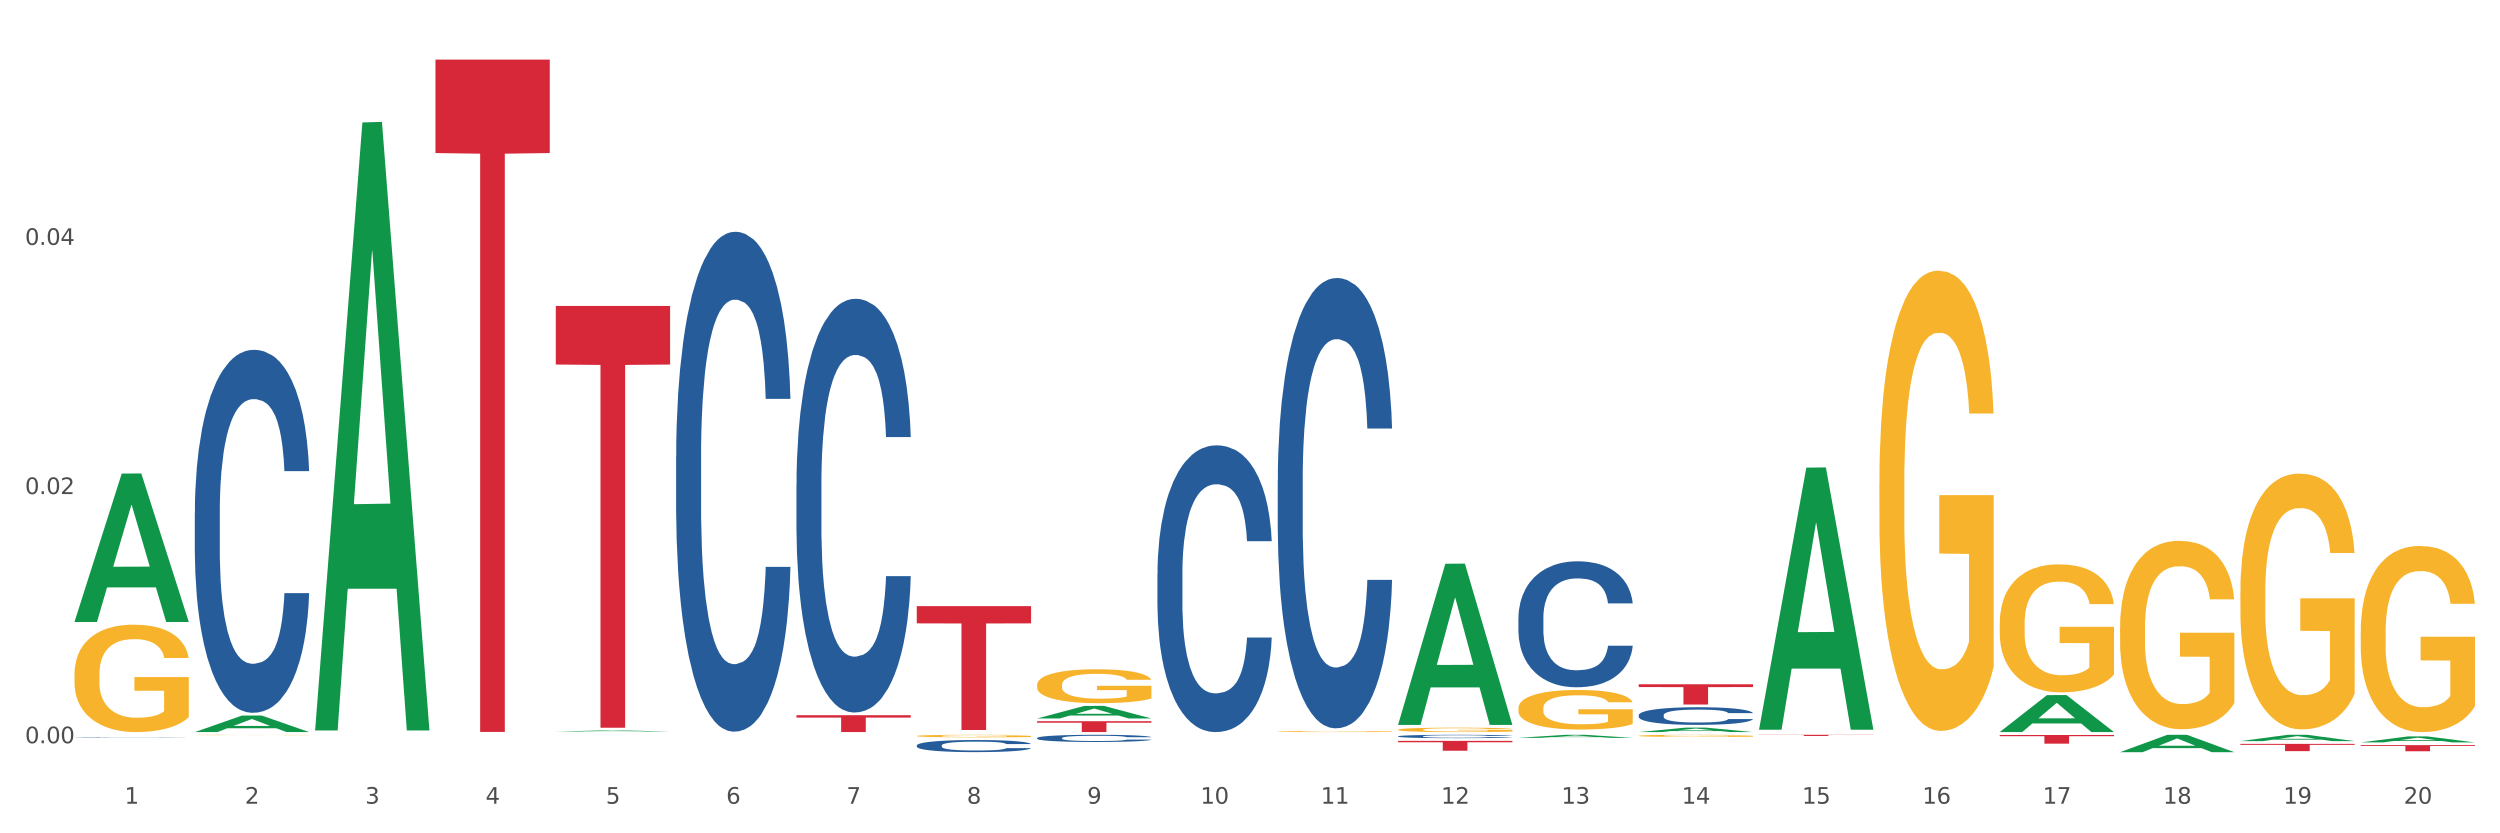 <?xml version="1.0" encoding="utf-8" standalone="no"?>
<!DOCTYPE svg PUBLIC "-//W3C//DTD SVG 1.1//EN"
  "http://www.w3.org/Graphics/SVG/1.1/DTD/svg11.dtd">
<svg xmlns:xlink="http://www.w3.org/1999/xlink" width="1080pt" height="360pt" viewBox="0 0 1080 360" xmlns="http://www.w3.org/2000/svg" version="1.1">
 <rect x="0" y="0" width="1080" height="360" fill="#333333" stroke="none"/>
 <defs>
  <style type="text/css">*{stroke-linejoin: round; stroke-linecap: butt}</style>
 </defs>
 <g id="figure_1">
  <g id="patch_1">
   <path d="M 0 360 
L 1080 360 
L 1080 0 
L 0 0 
z
" style="fill: #ffffff; stroke: #ffffff; stroke-linejoin: miter"/>
  </g>
  <g id="axes_1">
   <g id="matplotlib.axis_1">
    <g id="xtick_1">
     <g id="text_1">
      <!-- 1 -->
      <g style="fill: #4d4d4d" transform="translate(53.812 347.204) scale(0.096 -0.096)">
       <defs>
        <path id="DejaVuSans-31" d="M 794 531 
L 1825 531 
L 1825 4091 
L 703 3866 
L 703 4441 
L 1819 4666 
L 2450 4666 
L 2450 531 
L 3481 531 
L 3481 0 
L 794 0 
L 794 531 
z
" transform="scale(0.016)"/>
       </defs>
       <use xlink:href="#DejaVuSans-31"/>
      </g>
     </g>
    </g>
    <g id="xtick_2">
     <g id="text_2">
      <!-- 2 -->
      <g style="fill: #4d4d4d" transform="translate(105.793 347.204) scale(0.096 -0.096)">
       <defs>
        <path id="DejaVuSans-32" d="M 1228 531 
L 3431 531 
L 3431 0 
L 469 0 
L 469 531 
Q 828 903 1448 1529 
Q 2069 2156 2228 2338 
Q 2531 2678 2651 2914 
Q 2772 3150 2772 3378 
Q 2772 3750 2511 3984 
Q 2250 4219 1831 4219 
Q 1534 4219 1204 4116 
Q 875 4013 500 3803 
L 500 4441 
Q 881 4594 1212 4672 
Q 1544 4750 1819 4750 
Q 2544 4750 2975 4387 
Q 3406 4025 3406 3419 
Q 3406 3131 3298 2873 
Q 3191 2616 2906 2266 
Q 2828 2175 2409 1742 
Q 1991 1309 1228 531 
z
" transform="scale(0.016)"/>
       </defs>
       <use xlink:href="#DejaVuSans-32"/>
      </g>
     </g>
    </g>
    <g id="xtick_3">
     <g id="text_3">
      <!-- 3 -->
      <g style="fill: #4d4d4d" transform="translate(157.774 347.204) scale(0.096 -0.096)">
       <defs>
        <path id="DejaVuSans-33" d="M 2597 2516 
Q 3050 2419 3304 2112 
Q 3559 1806 3559 1356 
Q 3559 666 3084 287 
Q 2609 -91 1734 -91 
Q 1441 -91 1130 -33 
Q 819 25 488 141 
L 488 750 
Q 750 597 1062 519 
Q 1375 441 1716 441 
Q 2309 441 2620 675 
Q 2931 909 2931 1356 
Q 2931 1769 2642 2001 
Q 2353 2234 1838 2234 
L 1294 2234 
L 1294 2753 
L 1863 2753 
Q 2328 2753 2575 2939 
Q 2822 3125 2822 3475 
Q 2822 3834 2567 4026 
Q 2313 4219 1838 4219 
Q 1578 4219 1281 4162 
Q 984 4106 628 3988 
L 628 4550 
Q 988 4650 1302 4700 
Q 1616 4750 1894 4750 
Q 2613 4750 3031 4423 
Q 3450 4097 3450 3541 
Q 3450 3153 3228 2886 
Q 3006 2619 2597 2516 
z
" transform="scale(0.016)"/>
       </defs>
       <use xlink:href="#DejaVuSans-33"/>
      </g>
     </g>
    </g>
    <g id="xtick_4">
     <g id="text_4">
      <!-- 4 -->
      <g style="fill: #4d4d4d" transform="translate(209.756 347.204) scale(0.096 -0.096)">
       <defs>
        <path id="DejaVuSans-34" d="M 2419 4116 
L 825 1625 
L 2419 1625 
L 2419 4116 
z
M 2253 4666 
L 3047 4666 
L 3047 1625 
L 3713 1625 
L 3713 1100 
L 3047 1100 
L 3047 0 
L 2419 0 
L 2419 1100 
L 313 1100 
L 313 1709 
L 2253 4666 
z
" transform="scale(0.016)"/>
       </defs>
       <use xlink:href="#DejaVuSans-34"/>
      </g>
     </g>
    </g>
    <g id="xtick_5">
     <g id="text_5">
      <!-- 5 -->
      <g style="fill: #4d4d4d" transform="translate(261.737 347.204) scale(0.096 -0.096)">
       <defs>
        <path id="DejaVuSans-35" d="M 691 4666 
L 3169 4666 
L 3169 4134 
L 1269 4134 
L 1269 2991 
Q 1406 3038 1543 3061 
Q 1681 3084 1819 3084 
Q 2600 3084 3056 2656 
Q 3513 2228 3513 1497 
Q 3513 744 3044 326 
Q 2575 -91 1722 -91 
Q 1428 -91 1123 -41 
Q 819 9 494 109 
L 494 744 
Q 775 591 1075 516 
Q 1375 441 1709 441 
Q 2250 441 2565 725 
Q 2881 1009 2881 1497 
Q 2881 1984 2565 2268 
Q 2250 2553 1709 2553 
Q 1456 2553 1204 2497 
Q 953 2441 691 2322 
L 691 4666 
z
" transform="scale(0.016)"/>
       </defs>
       <use xlink:href="#DejaVuSans-35"/>
      </g>
     </g>
    </g>
    <g id="xtick_6">
     <g id="text_6">
      <!-- 6 -->
      <g style="fill: #4d4d4d" transform="translate(313.718 347.204) scale(0.096 -0.096)">
       <defs>
        <path id="DejaVuSans-36" d="M 2113 2584 
Q 1688 2584 1439 2293 
Q 1191 2003 1191 1497 
Q 1191 994 1439 701 
Q 1688 409 2113 409 
Q 2538 409 2786 701 
Q 3034 994 3034 1497 
Q 3034 2003 2786 2293 
Q 2538 2584 2113 2584 
z
M 3366 4563 
L 3366 3988 
Q 3128 4100 2886 4159 
Q 2644 4219 2406 4219 
Q 1781 4219 1451 3797 
Q 1122 3375 1075 2522 
Q 1259 2794 1537 2939 
Q 1816 3084 2150 3084 
Q 2853 3084 3261 2657 
Q 3669 2231 3669 1497 
Q 3669 778 3244 343 
Q 2819 -91 2113 -91 
Q 1303 -91 875 529 
Q 447 1150 447 2328 
Q 447 3434 972 4092 
Q 1497 4750 2381 4750 
Q 2619 4750 2861 4703 
Q 3103 4656 3366 4563 
z
" transform="scale(0.016)"/>
       </defs>
       <use xlink:href="#DejaVuSans-36"/>
      </g>
     </g>
    </g>
    <g id="xtick_7">
     <g id="text_7">
      <!-- 7 -->
      <g style="fill: #4d4d4d" transform="translate(365.699 347.204) scale(0.096 -0.096)">
       <defs>
        <path id="DejaVuSans-37" d="M 525 4666 
L 3525 4666 
L 3525 4397 
L 1831 0 
L 1172 0 
L 2766 4134 
L 525 4134 
L 525 4666 
z
" transform="scale(0.016)"/>
       </defs>
       <use xlink:href="#DejaVuSans-37"/>
      </g>
     </g>
    </g>
    <g id="xtick_8">
     <g id="text_8">
      <!-- 8 -->
      <g style="fill: #4d4d4d" transform="translate(417.68 347.204) scale(0.096 -0.096)">
       <defs>
        <path id="DejaVuSans-38" d="M 2034 2216 
Q 1584 2216 1326 1975 
Q 1069 1734 1069 1313 
Q 1069 891 1326 650 
Q 1584 409 2034 409 
Q 2484 409 2743 651 
Q 3003 894 3003 1313 
Q 3003 1734 2745 1975 
Q 2488 2216 2034 2216 
z
M 1403 2484 
Q 997 2584 770 2862 
Q 544 3141 544 3541 
Q 544 4100 942 4425 
Q 1341 4750 2034 4750 
Q 2731 4750 3128 4425 
Q 3525 4100 3525 3541 
Q 3525 3141 3298 2862 
Q 3072 2584 2669 2484 
Q 3125 2378 3379 2068 
Q 3634 1759 3634 1313 
Q 3634 634 3220 271 
Q 2806 -91 2034 -91 
Q 1263 -91 848 271 
Q 434 634 434 1313 
Q 434 1759 690 2068 
Q 947 2378 1403 2484 
z
M 1172 3481 
Q 1172 3119 1398 2916 
Q 1625 2713 2034 2713 
Q 2441 2713 2670 2916 
Q 2900 3119 2900 3481 
Q 2900 3844 2670 4047 
Q 2441 4250 2034 4250 
Q 1625 4250 1398 4047 
Q 1172 3844 1172 3481 
z
" transform="scale(0.016)"/>
       </defs>
       <use xlink:href="#DejaVuSans-38"/>
      </g>
     </g>
    </g>
    <g id="xtick_9">
     <g id="text_9">
      <!-- 9 -->
      <g style="fill: #4d4d4d" transform="translate(469.662 347.204) scale(0.096 -0.096)">
       <defs>
        <path id="DejaVuSans-39" d="M 703 97 
L 703 672 
Q 941 559 1184 500 
Q 1428 441 1663 441 
Q 2288 441 2617 861 
Q 2947 1281 2994 2138 
Q 2813 1869 2534 1725 
Q 2256 1581 1919 1581 
Q 1219 1581 811 2004 
Q 403 2428 403 3163 
Q 403 3881 828 4315 
Q 1253 4750 1959 4750 
Q 2769 4750 3195 4129 
Q 3622 3509 3622 2328 
Q 3622 1225 3098 567 
Q 2575 -91 1691 -91 
Q 1453 -91 1209 -44 
Q 966 3 703 97 
z
M 1959 2075 
Q 2384 2075 2632 2365 
Q 2881 2656 2881 3163 
Q 2881 3666 2632 3958 
Q 2384 4250 1959 4250 
Q 1534 4250 1286 3958 
Q 1038 3666 1038 3163 
Q 1038 2656 1286 2365 
Q 1534 2075 1959 2075 
z
" transform="scale(0.016)"/>
       </defs>
       <use xlink:href="#DejaVuSans-39"/>
      </g>
     </g>
    </g>
    <g id="xtick_10">
     <g id="text_10">
      <!-- 10 -->
      <g style="fill: #4d4d4d" transform="translate(518.589 347.204) scale(0.096 -0.096)">
       <defs>
        <path id="DejaVuSans-30" d="M 2034 4250 
Q 1547 4250 1301 3770 
Q 1056 3291 1056 2328 
Q 1056 1369 1301 889 
Q 1547 409 2034 409 
Q 2525 409 2770 889 
Q 3016 1369 3016 2328 
Q 3016 3291 2770 3770 
Q 2525 4250 2034 4250 
z
M 2034 4750 
Q 2819 4750 3233 4129 
Q 3647 3509 3647 2328 
Q 3647 1150 3233 529 
Q 2819 -91 2034 -91 
Q 1250 -91 836 529 
Q 422 1150 422 2328 
Q 422 3509 836 4129 
Q 1250 4750 2034 4750 
z
" transform="scale(0.016)"/>
       </defs>
       <use xlink:href="#DejaVuSans-31"/>
       <use xlink:href="#DejaVuSans-30" transform="translate(63.623 0)"/>
      </g>
     </g>
    </g>
    <g id="xtick_11">
     <g id="text_11">
      <!-- 11 -->
      <g style="fill: #4d4d4d" transform="translate(570.57 347.204) scale(0.096 -0.096)">
       <use xlink:href="#DejaVuSans-31"/>
       <use xlink:href="#DejaVuSans-31" transform="translate(63.623 0)"/>
      </g>
     </g>
    </g>
    <g id="xtick_12">
     <g id="text_12">
      <!-- 12 -->
      <g style="fill: #4d4d4d" transform="translate(622.551 347.204) scale(0.096 -0.096)">
       <use xlink:href="#DejaVuSans-31"/>
       <use xlink:href="#DejaVuSans-32" transform="translate(63.623 0)"/>
      </g>
     </g>
    </g>
    <g id="xtick_13">
     <g id="text_13">
      <!-- 13 -->
      <g style="fill: #4d4d4d" transform="translate(674.533 347.204) scale(0.096 -0.096)">
       <use xlink:href="#DejaVuSans-31"/>
       <use xlink:href="#DejaVuSans-33" transform="translate(63.623 0)"/>
      </g>
     </g>
    </g>
    <g id="xtick_14">
     <g id="text_14">
      <!-- 14 -->
      <g style="fill: #4d4d4d" transform="translate(726.514 347.204) scale(0.096 -0.096)">
       <use xlink:href="#DejaVuSans-31"/>
       <use xlink:href="#DejaVuSans-34" transform="translate(63.623 0)"/>
      </g>
     </g>
    </g>
    <g id="xtick_15">
     <g id="text_15">
      <!-- 15 -->
      <g style="fill: #4d4d4d" transform="translate(778.495 347.204) scale(0.096 -0.096)">
       <use xlink:href="#DejaVuSans-31"/>
       <use xlink:href="#DejaVuSans-35" transform="translate(63.623 0)"/>
      </g>
     </g>
    </g>
    <g id="xtick_16">
     <g id="text_16">
      <!-- 16 -->
      <g style="fill: #4d4d4d" transform="translate(830.476 347.204) scale(0.096 -0.096)">
       <use xlink:href="#DejaVuSans-31"/>
       <use xlink:href="#DejaVuSans-36" transform="translate(63.623 0)"/>
      </g>
     </g>
    </g>
    <g id="xtick_17">
     <g id="text_17">
      <!-- 17 -->
      <g style="fill: #4d4d4d" transform="translate(882.457 347.204) scale(0.096 -0.096)">
       <use xlink:href="#DejaVuSans-31"/>
       <use xlink:href="#DejaVuSans-37" transform="translate(63.623 0)"/>
      </g>
     </g>
    </g>
    <g id="xtick_18">
     <g id="text_18">
      <!-- 18 -->
      <g style="fill: #4d4d4d" transform="translate(934.439 347.204) scale(0.096 -0.096)">
       <use xlink:href="#DejaVuSans-31"/>
       <use xlink:href="#DejaVuSans-38" transform="translate(63.623 0)"/>
      </g>
     </g>
    </g>
    <g id="xtick_19">
     <g id="text_19">
      <!-- 19 -->
      <g style="fill: #4d4d4d" transform="translate(986.42 347.204) scale(0.096 -0.096)">
       <use xlink:href="#DejaVuSans-31"/>
       <use xlink:href="#DejaVuSans-39" transform="translate(63.623 0)"/>
      </g>
     </g>
    </g>
    <g id="xtick_20">
     <g id="text_20">
      <!-- 20 -->
      <g style="fill: #4d4d4d" transform="translate(1038.401 347.204) scale(0.096 -0.096)">
       <use xlink:href="#DejaVuSans-32"/>
       <use xlink:href="#DejaVuSans-30" transform="translate(63.623 0)"/>
      </g>
     </g>
    </g>
    <g id="xtick_21"/>
    <g id="xtick_22"/>
    <g id="xtick_23"/>
    <g id="xtick_24"/>
    <g id="xtick_25"/>
    <g id="xtick_26"/>
    <g id="xtick_27"/>
    <g id="xtick_28"/>
    <g id="xtick_29"/>
    <g id="xtick_30"/>
    <g id="xtick_31"/>
    <g id="xtick_32"/>
    <g id="xtick_33"/>
    <g id="xtick_34"/>
    <g id="xtick_35"/>
    <g id="xtick_36"/>
    <g id="xtick_37"/>
    <g id="xtick_38"/>
    <g id="xtick_39"/>
   </g>
   <g id="matplotlib.axis_2">
    <g id="ytick_1">
     <g id="text_21">
      <!-- 0.00 -->
      <g style="fill: #4d4d4d" transform="translate(10.8 321.081) scale(0.096 -0.096)">
       <defs>
        <path id="DejaVuSans-2e" d="M 684 794 
L 1344 794 
L 1344 0 
L 684 0 
L 684 794 
z
" transform="scale(0.016)"/>
       </defs>
       <use xlink:href="#DejaVuSans-30"/>
       <use xlink:href="#DejaVuSans-2e" transform="translate(63.623 0)"/>
       <use xlink:href="#DejaVuSans-30" transform="translate(95.41 0)"/>
       <use xlink:href="#DejaVuSans-30" transform="translate(159.033 0)"/>
      </g>
     </g>
    </g>
    <g id="ytick_2">
     <g id="text_22">
      <!-- 0.02 -->
      <g style="fill: #4d4d4d" transform="translate(10.8 213.438) scale(0.096 -0.096)">
       <use xlink:href="#DejaVuSans-30"/>
       <use xlink:href="#DejaVuSans-2e" transform="translate(63.623 0)"/>
       <use xlink:href="#DejaVuSans-30" transform="translate(95.41 0)"/>
       <use xlink:href="#DejaVuSans-32" transform="translate(159.033 0)"/>
      </g>
     </g>
    </g>
    <g id="ytick_3">
     <g id="text_23">
      <!-- 0.04 -->
      <g style="fill: #4d4d4d" transform="translate(10.8 105.794) scale(0.096 -0.096)">
       <use xlink:href="#DejaVuSans-30"/>
       <use xlink:href="#DejaVuSans-2e" transform="translate(63.623 0)"/>
       <use xlink:href="#DejaVuSans-30" transform="translate(95.41 0)"/>
       <use xlink:href="#DejaVuSans-34" transform="translate(159.033 0)"/>
      </g>
     </g>
    </g>
    <g id="ytick_4"/>
    <g id="ytick_5"/>
    <g id="ytick_6"/>
   </g>
   <g id="PolyCollection_1">
    <path d="M 32.175 268.573 
L 32.226 268.513 
L 52.59 204.582 
L 61.041 204.522 
L 81.557 268.694 
L 71.783 268.694 
L 67.353 253.75 
L 46.328 253.75 
L 46.175 253.991 
L 41.899 268.694 
L 32.175 268.694 
L 32.175 268.573 
L 48.975 244.832 
L 64.706 244.772 
L 56.917 218.2 
L 56.815 218.079 
L 56.713 218.26 
L 48.924 244.772 
L 48.975 244.832 
L 32.175 268.573 
z
" clip-path="url(#pdf1a3868a5)" style="fill: #109648"/>
    <path d="M 448.025 311.557 
L 497.407 311.557 
L 497.407 312.211 
L 477.982 312.216 
L 477.982 316.267 
L 467.333 316.267 
L 467.333 312.216 
L 448.025 312.211 
L 448.025 311.561 
L 448.025 311.557 
z
" clip-path="url(#pdf1a3868a5)" style="fill: #d62839"/>
    <path d="M 603.968 320.056 
L 653.35 320.056 
L 653.35 320.647 
L 633.925 320.651 
L 633.925 324.311 
L 623.276 324.311 
L 623.276 320.651 
L 603.968 320.647 
L 603.968 320.06 
L 603.968 320.056 
z
" clip-path="url(#pdf1a3868a5)" style="fill: #d62839"/>
    <path d="M 707.931 295.607 
L 757.313 295.607 
L 757.313 296.822 
L 737.888 296.831 
L 737.888 304.354 
L 727.239 304.354 
L 727.239 296.831 
L 707.931 296.822 
L 707.931 295.615 
L 707.931 295.607 
z
" clip-path="url(#pdf1a3868a5)" style="fill: #d62839"/>
    <path d="M 759.912 317.434 
L 809.294 317.434 
L 809.294 317.504 
L 789.869 317.504 
L 789.869 317.938 
L 779.22 317.938 
L 779.22 317.504 
L 759.912 317.504 
L 759.912 317.434 
L 759.912 317.434 
z
" clip-path="url(#pdf1a3868a5)" style="fill: #d62839"/>
    <path d="M 863.874 317.511 
L 913.256 317.511 
L 913.256 318.03 
L 893.831 318.034 
L 893.831 321.251 
L 883.182 321.251 
L 883.182 318.034 
L 863.874 318.03 
L 863.874 317.514 
L 863.874 317.511 
z
" clip-path="url(#pdf1a3868a5)" style="fill: #d62839"/>
    <path d="M 915.855 316.209 
L 965.238 316.209 
L 965.238 316.21 
L 945.812 316.21 
L 945.812 316.213 
L 935.164 316.213 
L 935.164 316.21 
L 915.855 316.21 
L 915.855 316.209 
L 915.855 316.209 
z
" clip-path="url(#pdf1a3868a5)" style="fill: #d62839"/>
    <path d="M 1019.818 321.897 
L 1069.2 321.897 
L 1069.2 322.265 
L 1049.775 322.267 
L 1049.775 324.547 
L 1039.126 324.547 
L 1039.126 322.267 
L 1019.818 322.265 
L 1019.818 321.899 
L 1019.818 321.897 
z
" clip-path="url(#pdf1a3868a5)" style="fill: #d62839"/>
    <path d="M 915.855 271.259 
L 915.914 271.184 
L 915.914 268.508 
L 916.03 266.204 
L 916.613 260.629 
L 917.488 256.02 
L 918.129 253.567 
L 918.771 251.56 
L 919.529 249.553 
L 920.461 247.471 
L 922.152 244.423 
L 923.202 242.862 
L 924.484 241.227 
L 926.816 238.848 
L 928.507 237.51 
L 930.256 236.395 
L 933.113 235.057 
L 934.979 234.462 
L 936.961 234.016 
L 939.351 233.719 
L 941.159 233.645 
L 945.123 233.868 
L 948.505 234.537 
L 950.137 235.057 
L 952.236 235.949 
L 953.344 236.544 
L 955.151 237.733 
L 957.017 239.294 
L 958.3 240.632 
L 960.224 243.16 
L 961.681 245.687 
L 963.022 248.809 
L 963.722 250.965 
L 964.246 252.972 
L 964.713 255.276 
L 965.179 258.919 
L 954.685 258.919 
L 954.277 256.317 
L 953.635 253.864 
L 952.703 251.485 
L 951.886 249.999 
L 950.487 248.14 
L 949.204 246.951 
L 947.863 246.059 
L 946.231 245.315 
L 944.948 244.944 
L 943.141 244.646 
L 939.585 244.721 
L 937.194 245.315 
L 935.562 246.059 
L 934.512 246.728 
L 933.579 247.471 
L 932.53 248.512 
L 931.306 250.073 
L 930.431 251.485 
L 929.557 253.269 
L 928.857 255.053 
L 928.216 257.135 
L 927.691 259.365 
L 927.283 261.669 
L 926.933 264.494 
L 926.641 269.177 
L 926.641 279.361 
L 926.758 281.666 
L 927.05 284.713 
L 927.399 287.018 
L 927.982 289.768 
L 928.507 291.627 
L 929.498 294.303 
L 930.606 296.533 
L 931.48 297.945 
L 932.355 299.135 
L 933.871 300.77 
L 935.562 302.108 
L 937.019 302.926 
L 939.002 303.669 
L 940.342 303.966 
L 941.509 304.115 
L 944.365 304.115 
L 946.406 303.892 
L 948.68 303.372 
L 950.429 302.703 
L 951.886 301.885 
L 953.519 300.547 
L 954.568 299.283 
L 954.568 283.747 
L 941.742 283.673 
L 941.742 273.34 
L 965.238 273.34 
L 965.238 303.669 
L 964.246 305.23 
L 963.139 306.643 
L 961.973 307.906 
L 960.224 309.467 
L 958.125 310.954 
L 956.259 311.995 
L 954.277 312.887 
L 951.945 313.704 
L 948.913 314.448 
L 947.047 314.745 
L 944.715 314.968 
L 941.975 315.043 
L 939.585 314.894 
L 937.252 314.522 
L 934.804 313.853 
L 932.413 312.887 
L 930.606 311.92 
L 928.799 310.731 
L 926.875 309.17 
L 925.359 307.683 
L 924.193 306.345 
L 922.91 304.635 
L 921.511 302.405 
L 920.461 300.398 
L 919.529 298.317 
L 918.537 295.641 
L 917.838 293.336 
L 917.138 290.437 
L 916.73 288.282 
L 916.264 284.936 
L 915.914 280.253 
L 915.855 271.259 
z
" clip-path="url(#pdf1a3868a5)" style="fill: #f7b32b"/>
    <path d="M 863.874 269.361 
L 863.933 269.311 
L 863.933 267.493 
L 864.049 265.927 
L 864.632 262.14 
L 865.507 259.009 
L 866.148 257.342 
L 866.789 255.979 
L 867.547 254.615 
L 868.48 253.201 
L 870.171 251.13 
L 871.22 250.07 
L 872.503 248.959 
L 874.835 247.343 
L 876.526 246.434 
L 878.275 245.676 
L 881.132 244.767 
L 882.997 244.363 
L 884.98 244.06 
L 887.37 243.858 
L 889.177 243.808 
L 893.142 243.959 
L 896.524 244.414 
L 898.156 244.767 
L 900.255 245.373 
L 901.363 245.777 
L 903.17 246.585 
L 905.036 247.646 
L 906.318 248.555 
L 908.242 250.272 
L 909.7 251.989 
L 911.041 254.11 
L 911.741 255.575 
L 912.265 256.938 
L 912.732 258.504 
L 913.198 260.978 
L 902.704 260.978 
L 902.296 259.211 
L 901.654 257.544 
L 900.721 255.928 
L 899.905 254.918 
L 898.506 253.655 
L 897.223 252.847 
L 895.882 252.241 
L 894.25 251.736 
L 892.967 251.484 
L 891.16 251.282 
L 887.603 251.332 
L 885.213 251.736 
L 883.58 252.241 
L 882.531 252.696 
L 881.598 253.201 
L 880.549 253.908 
L 879.324 254.969 
L 878.45 255.928 
L 877.575 257.14 
L 876.876 258.352 
L 876.234 259.766 
L 875.71 261.281 
L 875.302 262.847 
L 874.952 264.766 
L 874.66 267.947 
L 874.66 274.866 
L 874.777 276.431 
L 875.068 278.502 
L 875.418 280.067 
L 876.001 281.936 
L 876.526 283.198 
L 877.517 285.017 
L 878.625 286.532 
L 879.499 287.491 
L 880.374 288.299 
L 881.89 289.41 
L 883.58 290.319 
L 885.038 290.875 
L 887.02 291.38 
L 888.361 291.582 
L 889.527 291.683 
L 892.384 291.683 
L 894.425 291.531 
L 896.699 291.178 
L 898.448 290.723 
L 899.905 290.168 
L 901.538 289.259 
L 902.587 288.4 
L 902.587 277.845 
L 889.761 277.795 
L 889.761 270.775 
L 913.256 270.775 
L 913.256 291.38 
L 912.265 292.44 
L 911.158 293.4 
L 909.991 294.258 
L 908.242 295.319 
L 906.143 296.329 
L 904.278 297.036 
L 902.296 297.642 
L 899.963 298.197 
L 896.932 298.702 
L 895.066 298.904 
L 892.734 299.056 
L 889.994 299.106 
L 887.603 299.005 
L 885.271 298.753 
L 882.823 298.298 
L 880.432 297.642 
L 878.625 296.985 
L 876.817 296.177 
L 874.893 295.117 
L 873.378 294.107 
L 872.211 293.198 
L 870.929 292.036 
L 869.53 290.521 
L 868.48 289.158 
L 867.547 287.744 
L 866.556 285.926 
L 865.857 284.36 
L 865.157 282.39 
L 864.749 280.926 
L 864.282 278.653 
L 863.933 275.472 
L 863.874 269.361 
z
" clip-path="url(#pdf1a3868a5)" style="fill: #f7b32b"/>
    <path d="M 811.893 208.801 
L 811.951 208.619 
L 811.951 202.082 
L 812.068 196.452 
L 812.651 182.832 
L 813.526 171.573 
L 814.167 165.58 
L 814.808 160.677 
L 815.566 155.773 
L 816.499 150.688 
L 818.19 143.243 
L 819.239 139.429 
L 820.522 135.434 
L 822.854 129.623 
L 824.545 126.354 
L 826.294 123.63 
L 829.151 120.361 
L 831.016 118.908 
L 832.999 117.818 
L 835.389 117.092 
L 837.196 116.91 
L 841.161 117.455 
L 844.542 119.09 
L 846.175 120.361 
L 848.274 122.54 
L 849.381 123.993 
L 851.189 126.899 
L 853.055 130.712 
L 854.337 133.981 
L 856.261 140.156 
L 857.719 146.33 
L 859.06 153.957 
L 859.759 159.224 
L 860.284 164.127 
L 860.75 169.757 
L 861.217 178.655 
L 850.722 178.655 
L 850.314 172.299 
L 849.673 166.306 
L 848.74 160.495 
L 847.924 156.863 
L 846.525 152.323 
L 845.242 149.417 
L 843.901 147.238 
L 842.269 145.422 
L 840.986 144.514 
L 839.179 143.788 
L 835.622 143.969 
L 833.232 145.422 
L 831.599 147.238 
L 830.55 148.872 
L 829.617 150.688 
L 828.568 153.231 
L 827.343 157.044 
L 826.469 160.495 
L 825.594 164.853 
L 824.894 169.212 
L 824.253 174.297 
L 823.728 179.745 
L 823.32 185.374 
L 822.971 192.275 
L 822.679 203.716 
L 822.679 228.596 
L 822.796 234.225 
L 823.087 241.671 
L 823.437 247.301 
L 824.02 254.02 
L 824.545 258.56 
L 825.536 265.098 
L 826.644 270.546 
L 827.518 273.996 
L 828.393 276.902 
L 829.908 280.897 
L 831.599 284.166 
L 833.057 286.163 
L 835.039 287.979 
L 836.38 288.706 
L 837.546 289.069 
L 840.403 289.069 
L 842.444 288.524 
L 844.717 287.253 
L 846.466 285.619 
L 847.924 283.621 
L 849.556 280.352 
L 850.606 277.265 
L 850.606 239.31 
L 837.779 239.129 
L 837.779 213.886 
L 861.275 213.886 
L 861.275 287.979 
L 860.284 291.793 
L 859.176 295.244 
L 858.01 298.331 
L 856.261 302.144 
L 854.162 305.776 
L 852.297 308.319 
L 850.314 310.498 
L 847.982 312.496 
L 844.951 314.312 
L 843.085 315.038 
L 840.753 315.583 
L 838.013 315.765 
L 835.622 315.401 
L 833.29 314.493 
L 830.841 312.859 
L 828.451 310.498 
L 826.644 308.137 
L 824.836 305.232 
L 822.912 301.418 
L 821.396 297.786 
L 820.23 294.517 
L 818.948 290.34 
L 817.548 284.892 
L 816.499 279.989 
L 815.566 274.904 
L 814.575 268.366 
L 813.875 262.737 
L 813.176 255.654 
L 812.768 250.388 
L 812.301 242.216 
L 811.951 230.775 
L 811.893 208.801 
z
" clip-path="url(#pdf1a3868a5)" style="fill: #f7b32b"/>
    <path d="M 707.931 317.864 
L 707.989 317.863 
L 707.989 317.832 
L 708.106 317.806 
L 708.689 317.742 
L 709.563 317.69 
L 710.204 317.662 
L 710.846 317.639 
L 711.604 317.616 
L 712.537 317.592 
L 714.227 317.557 
L 715.277 317.539 
L 716.559 317.521 
L 718.891 317.493 
L 720.582 317.478 
L 722.331 317.465 
L 725.188 317.45 
L 727.054 317.443 
L 729.036 317.438 
L 731.427 317.435 
L 733.234 317.434 
L 737.198 317.436 
L 740.58 317.444 
L 742.212 317.45 
L 744.311 317.46 
L 745.419 317.467 
L 747.226 317.481 
L 749.092 317.498 
L 750.375 317.514 
L 752.299 317.543 
L 753.756 317.572 
L 755.097 317.607 
L 755.797 317.632 
L 756.322 317.655 
L 756.788 317.681 
L 757.254 317.723 
L 746.76 317.723 
L 746.352 317.693 
L 745.711 317.665 
L 744.778 317.638 
L 743.962 317.621 
L 742.562 317.6 
L 741.28 317.586 
L 739.939 317.576 
L 738.306 317.567 
L 737.024 317.563 
L 735.216 317.56 
L 731.66 317.56 
L 729.269 317.567 
L 727.637 317.576 
L 726.587 317.583 
L 725.655 317.592 
L 724.605 317.604 
L 723.381 317.622 
L 722.506 317.638 
L 721.632 317.658 
L 720.932 317.679 
L 720.291 317.702 
L 719.766 317.728 
L 719.358 317.754 
L 719.008 317.786 
L 718.717 317.84 
L 718.717 317.956 
L 718.833 317.983 
L 719.125 318.018 
L 719.475 318.044 
L 720.058 318.075 
L 720.582 318.097 
L 721.573 318.127 
L 722.681 318.153 
L 723.556 318.169 
L 724.43 318.182 
L 725.946 318.201 
L 727.637 318.216 
L 729.094 318.226 
L 731.077 318.234 
L 732.418 318.238 
L 733.584 318.239 
L 736.441 318.239 
L 738.481 318.237 
L 740.755 318.231 
L 742.504 318.223 
L 743.962 318.214 
L 745.594 318.198 
L 746.643 318.184 
L 746.643 318.006 
L 733.817 318.006 
L 733.817 317.888 
L 757.313 317.888 
L 757.313 318.234 
L 756.322 318.252 
L 755.214 318.268 
L 754.048 318.283 
L 752.299 318.3 
L 750.2 318.317 
L 748.334 318.329 
L 746.352 318.34 
L 744.02 318.349 
L 740.988 318.357 
L 739.122 318.361 
L 736.79 318.363 
L 734.05 318.364 
L 731.66 318.362 
L 729.328 318.358 
L 726.879 318.351 
L 724.489 318.34 
L 722.681 318.328 
L 720.874 318.315 
L 718.95 318.297 
L 717.434 318.28 
L 716.268 318.265 
L 714.985 318.245 
L 713.586 318.22 
L 712.537 318.197 
L 711.604 318.173 
L 710.613 318.142 
L 709.913 318.116 
L 709.213 318.083 
L 708.805 318.058 
L 708.339 318.02 
L 707.989 317.967 
L 707.931 317.864 
z
" clip-path="url(#pdf1a3868a5)" style="fill: #f7b32b"/>
    <path d="M 655.949 305.967 
L 656.008 305.951 
L 656.008 305.389 
L 656.124 304.906 
L 656.707 303.735 
L 657.582 302.767 
L 658.223 302.252 
L 658.865 301.83 
L 659.622 301.409 
L 660.555 300.972 
L 662.246 300.332 
L 663.296 300.004 
L 664.578 299.66 
L 666.91 299.161 
L 668.601 298.88 
L 670.35 298.646 
L 673.207 298.365 
L 675.073 298.24 
L 677.055 298.146 
L 679.445 298.084 
L 681.253 298.068 
L 685.217 298.115 
L 688.599 298.256 
L 690.231 298.365 
L 692.33 298.552 
L 693.438 298.677 
L 695.245 298.927 
L 697.111 299.255 
L 698.394 299.536 
L 700.318 300.066 
L 701.775 300.597 
L 703.116 301.253 
L 703.816 301.705 
L 704.34 302.127 
L 704.807 302.611 
L 705.273 303.376 
L 694.779 303.376 
L 694.371 302.829 
L 693.729 302.314 
L 692.797 301.815 
L 691.98 301.502 
L 690.581 301.112 
L 689.298 300.862 
L 687.957 300.675 
L 686.325 300.519 
L 685.042 300.441 
L 683.235 300.379 
L 679.679 300.394 
L 677.288 300.519 
L 675.656 300.675 
L 674.606 300.816 
L 673.673 300.972 
L 672.624 301.19 
L 671.4 301.518 
L 670.525 301.815 
L 669.651 302.189 
L 668.951 302.564 
L 668.31 303.001 
L 667.785 303.469 
L 667.377 303.953 
L 667.027 304.547 
L 666.735 305.53 
L 666.735 307.669 
L 666.852 308.153 
L 667.143 308.793 
L 667.493 309.276 
L 668.076 309.854 
L 668.601 310.244 
L 669.592 310.806 
L 670.7 311.275 
L 671.574 311.571 
L 672.449 311.821 
L 673.965 312.164 
L 675.656 312.445 
L 677.113 312.617 
L 679.095 312.773 
L 680.436 312.836 
L 681.602 312.867 
L 684.459 312.867 
L 686.5 312.82 
L 688.774 312.711 
L 690.523 312.57 
L 691.98 312.399 
L 693.613 312.118 
L 694.662 311.852 
L 694.662 308.59 
L 681.836 308.574 
L 681.836 306.404 
L 705.332 306.404 
L 705.332 312.773 
L 704.34 313.101 
L 703.233 313.398 
L 702.067 313.663 
L 700.318 313.991 
L 698.219 314.303 
L 696.353 314.522 
L 694.371 314.709 
L 692.039 314.881 
L 689.007 315.037 
L 687.141 315.099 
L 684.809 315.146 
L 682.069 315.162 
L 679.679 315.13 
L 677.346 315.052 
L 674.898 314.912 
L 672.507 314.709 
L 670.7 314.506 
L 668.893 314.256 
L 666.969 313.928 
L 665.453 313.616 
L 664.287 313.335 
L 663.004 312.976 
L 661.605 312.508 
L 660.555 312.086 
L 659.622 311.649 
L 658.631 311.087 
L 657.932 310.603 
L 657.232 309.995 
L 656.824 309.542 
L 656.358 308.839 
L 656.008 307.856 
L 655.949 305.967 
z
" clip-path="url(#pdf1a3868a5)" style="fill: #f7b32b"/>
    <path d="M 603.968 315.236 
L 604.027 315.234 
L 604.027 315.171 
L 604.143 315.117 
L 604.726 314.986 
L 605.601 314.877 
L 606.242 314.819 
L 606.883 314.772 
L 607.641 314.725 
L 608.574 314.676 
L 610.265 314.604 
L 611.314 314.567 
L 612.597 314.529 
L 614.929 314.472 
L 616.62 314.441 
L 618.369 314.415 
L 621.226 314.383 
L 623.091 314.369 
L 625.074 314.359 
L 627.464 314.352 
L 629.271 314.35 
L 633.236 314.355 
L 636.618 314.371 
L 638.25 314.383 
L 640.349 314.404 
L 641.457 314.418 
L 643.264 314.446 
L 645.13 314.483 
L 646.412 314.515 
L 648.336 314.574 
L 649.794 314.634 
L 651.135 314.707 
L 651.835 314.758 
L 652.359 314.805 
L 652.826 314.859 
L 653.292 314.945 
L 642.798 314.945 
L 642.39 314.884 
L 641.748 314.826 
L 640.815 314.77 
L 639.999 314.735 
L 638.6 314.691 
L 637.317 314.663 
L 635.976 314.642 
L 634.344 314.625 
L 633.061 314.616 
L 631.254 314.609 
L 627.697 314.611 
L 625.307 314.625 
L 623.674 314.642 
L 622.625 314.658 
L 621.692 314.676 
L 620.643 314.7 
L 619.418 314.737 
L 618.544 314.77 
L 617.669 314.812 
L 616.97 314.854 
L 616.328 314.903 
L 615.804 314.956 
L 615.396 315.01 
L 615.046 315.077 
L 614.754 315.187 
L 614.754 315.427 
L 614.871 315.481 
L 615.162 315.553 
L 615.512 315.607 
L 616.095 315.672 
L 616.62 315.716 
L 617.611 315.779 
L 618.719 315.831 
L 619.593 315.864 
L 620.468 315.892 
L 621.984 315.931 
L 623.674 315.963 
L 625.132 315.982 
L 627.114 315.999 
L 628.455 316.006 
L 629.621 316.01 
L 632.478 316.01 
L 634.519 316.005 
L 636.792 315.992 
L 638.542 315.977 
L 639.999 315.957 
L 641.632 315.926 
L 642.681 315.896 
L 642.681 315.53 
L 629.855 315.528 
L 629.855 315.285 
L 653.35 315.285 
L 653.35 315.999 
L 652.359 316.036 
L 651.251 316.069 
L 650.085 316.099 
L 648.336 316.136 
L 646.237 316.171 
L 644.372 316.195 
L 642.39 316.216 
L 640.057 316.236 
L 637.026 316.253 
L 635.16 316.26 
L 632.828 316.265 
L 630.088 316.267 
L 627.697 316.264 
L 625.365 316.255 
L 622.917 316.239 
L 620.526 316.216 
L 618.719 316.194 
L 616.911 316.166 
L 614.987 316.129 
L 613.472 316.094 
L 612.305 316.062 
L 611.023 316.022 
L 609.624 315.97 
L 608.574 315.922 
L 607.641 315.873 
L 606.65 315.81 
L 605.951 315.756 
L 605.251 315.688 
L 604.843 315.637 
L 604.376 315.558 
L 604.027 315.448 
L 603.968 315.236 
z
" clip-path="url(#pdf1a3868a5)" style="fill: #f7b32b"/>
    <path d="M 551.987 316.023 
L 552.045 316.023 
L 552.045 316.008 
L 552.162 315.995 
L 552.745 315.964 
L 553.619 315.938 
L 554.261 315.925 
L 554.902 315.913 
L 555.66 315.902 
L 556.593 315.891 
L 558.284 315.874 
L 559.333 315.865 
L 560.616 315.856 
L 562.948 315.843 
L 564.639 315.835 
L 566.388 315.829 
L 569.245 315.821 
L 571.11 315.818 
L 573.093 315.816 
L 575.483 315.814 
L 577.29 315.814 
L 581.255 315.815 
L 584.636 315.819 
L 586.269 315.821 
L 588.368 315.826 
L 589.475 315.83 
L 591.283 315.836 
L 593.149 315.845 
L 594.431 315.852 
L 596.355 315.867 
L 597.813 315.881 
L 599.154 315.898 
L 599.853 315.91 
L 600.378 315.921 
L 600.844 315.934 
L 601.311 315.954 
L 590.816 315.954 
L 590.408 315.94 
L 589.767 315.926 
L 588.834 315.913 
L 588.018 315.905 
L 586.619 315.894 
L 585.336 315.888 
L 583.995 315.883 
L 582.363 315.879 
L 581.08 315.877 
L 579.273 315.875 
L 575.716 315.875 
L 573.326 315.879 
L 571.693 315.883 
L 570.644 315.886 
L 569.711 315.891 
L 568.662 315.896 
L 567.437 315.905 
L 566.563 315.913 
L 565.688 315.923 
L 564.988 315.933 
L 564.347 315.944 
L 563.822 315.957 
L 563.414 315.97 
L 563.064 315.985 
L 562.773 316.012 
L 562.773 316.068 
L 562.89 316.081 
L 563.181 316.098 
L 563.531 316.111 
L 564.114 316.126 
L 564.639 316.137 
L 565.63 316.152 
L 566.738 316.164 
L 567.612 316.172 
L 568.487 316.179 
L 570.002 316.188 
L 571.693 316.195 
L 573.151 316.2 
L 575.133 316.204 
L 576.474 316.205 
L 577.64 316.206 
L 580.497 316.206 
L 582.537 316.205 
L 584.811 316.202 
L 586.56 316.198 
L 588.018 316.194 
L 589.65 316.186 
L 590.7 316.179 
L 590.7 316.093 
L 577.873 316.092 
L 577.873 316.035 
L 601.369 316.035 
L 601.369 316.204 
L 600.378 316.212 
L 599.27 316.22 
L 598.104 316.227 
L 596.355 316.236 
L 594.256 316.244 
L 592.391 316.25 
L 590.408 316.255 
L 588.076 316.26 
L 585.044 316.264 
L 583.179 316.266 
L 580.847 316.267 
L 578.107 316.267 
L 575.716 316.266 
L 573.384 316.264 
L 570.935 316.261 
L 568.545 316.255 
L 566.738 316.25 
L 564.93 316.243 
L 563.006 316.234 
L 561.49 316.226 
L 560.324 316.219 
L 559.042 316.209 
L 557.642 316.197 
L 556.593 316.186 
L 555.66 316.174 
L 554.669 316.159 
L 553.969 316.146 
L 553.27 316.13 
L 552.862 316.118 
L 552.395 316.099 
L 552.045 316.073 
L 551.987 316.023 
z
" clip-path="url(#pdf1a3868a5)" style="fill: #f7b32b"/>
    <path d="M 448.025 295.901 
L 448.083 295.887 
L 448.083 295.406 
L 448.2 294.991 
L 448.783 293.988 
L 449.657 293.158 
L 450.298 292.717 
L 450.94 292.355 
L 451.698 291.994 
L 452.631 291.62 
L 454.321 291.071 
L 455.371 290.79 
L 456.653 290.496 
L 458.985 290.068 
L 460.676 289.827 
L 462.425 289.626 
L 465.282 289.385 
L 467.148 289.278 
L 469.13 289.198 
L 471.52 289.145 
L 473.328 289.131 
L 477.292 289.171 
L 480.674 289.292 
L 482.306 289.385 
L 484.405 289.546 
L 485.513 289.653 
L 487.32 289.867 
L 489.186 290.148 
L 490.469 290.389 
L 492.393 290.844 
L 493.85 291.298 
L 495.191 291.86 
L 495.891 292.248 
L 496.416 292.61 
L 496.882 293.024 
L 497.348 293.68 
L 486.854 293.68 
L 486.446 293.212 
L 485.805 292.77 
L 484.872 292.342 
L 484.056 292.074 
L 482.656 291.74 
L 481.374 291.526 
L 480.033 291.365 
L 478.4 291.232 
L 477.118 291.165 
L 475.31 291.111 
L 471.754 291.125 
L 469.363 291.232 
L 467.731 291.365 
L 466.681 291.486 
L 465.749 291.62 
L 464.699 291.807 
L 463.475 292.088 
L 462.6 292.342 
L 461.726 292.663 
L 461.026 292.984 
L 460.385 293.359 
L 459.86 293.76 
L 459.452 294.175 
L 459.102 294.683 
L 458.811 295.526 
L 458.811 297.359 
L 458.927 297.774 
L 459.219 298.322 
L 459.569 298.737 
L 460.152 299.232 
L 460.676 299.566 
L 461.667 300.048 
L 462.775 300.449 
L 463.65 300.703 
L 464.524 300.917 
L 466.04 301.212 
L 467.731 301.453 
L 469.188 301.6 
L 471.171 301.734 
L 472.512 301.787 
L 473.678 301.814 
L 476.535 301.814 
L 478.575 301.774 
L 480.849 301.68 
L 482.598 301.56 
L 484.056 301.412 
L 485.688 301.172 
L 486.737 300.944 
L 486.737 298.148 
L 473.911 298.135 
L 473.911 296.275 
L 497.407 296.275 
L 497.407 301.734 
L 496.416 302.014 
L 495.308 302.269 
L 494.142 302.496 
L 492.393 302.777 
L 490.294 303.045 
L 488.428 303.232 
L 486.446 303.392 
L 484.114 303.54 
L 481.082 303.673 
L 479.216 303.727 
L 476.884 303.767 
L 474.144 303.78 
L 471.754 303.754 
L 469.422 303.687 
L 466.973 303.566 
L 464.583 303.392 
L 462.775 303.219 
L 460.968 303.004 
L 459.044 302.724 
L 457.528 302.456 
L 456.362 302.215 
L 455.079 301.907 
L 453.68 301.506 
L 452.631 301.145 
L 451.698 300.77 
L 450.707 300.289 
L 450.007 299.874 
L 449.307 299.352 
L 448.899 298.964 
L 448.433 298.362 
L 448.083 297.519 
L 448.025 295.901 
z
" clip-path="url(#pdf1a3868a5)" style="fill: #f7b32b"/>
    <path d="M 396.043 261.859 
L 445.426 261.859 
L 445.426 269.292 
L 426 269.342 
L 426 315.348 
L 415.352 315.348 
L 415.352 269.342 
L 396.043 269.292 
L 396.043 261.909 
L 396.043 261.859 
z
" clip-path="url(#pdf1a3868a5)" style="fill: #d62839"/>
    <path d="M 396.043 317.936 
L 396.102 317.935 
L 396.102 317.9 
L 396.218 317.869 
L 396.801 317.794 
L 397.676 317.733 
L 398.317 317.7 
L 398.959 317.673 
L 399.716 317.646 
L 400.649 317.619 
L 402.34 317.578 
L 403.39 317.557 
L 404.672 317.535 
L 407.004 317.503 
L 408.695 317.486 
L 410.444 317.471 
L 413.301 317.453 
L 415.167 317.445 
L 417.149 317.439 
L 419.539 317.435 
L 421.347 317.434 
L 425.311 317.437 
L 428.693 317.446 
L 430.325 317.453 
L 432.424 317.465 
L 433.532 317.473 
L 435.339 317.488 
L 437.205 317.509 
L 438.488 317.527 
L 440.412 317.561 
L 441.869 317.595 
L 443.21 317.636 
L 443.91 317.665 
L 444.434 317.692 
L 444.901 317.723 
L 445.367 317.772 
L 434.873 317.772 
L 434.465 317.737 
L 433.823 317.704 
L 432.891 317.672 
L 432.074 317.652 
L 430.675 317.628 
L 429.392 317.612 
L 428.051 317.6 
L 426.419 317.59 
L 425.136 317.585 
L 423.329 317.581 
L 419.773 317.582 
L 417.382 317.59 
L 415.75 317.6 
L 414.7 317.609 
L 413.767 317.619 
L 412.718 317.632 
L 411.494 317.653 
L 410.619 317.672 
L 409.744 317.696 
L 409.045 317.72 
L 408.404 317.748 
L 407.879 317.777 
L 407.471 317.808 
L 407.121 317.846 
L 406.829 317.909 
L 406.829 318.045 
L 406.946 318.075 
L 407.237 318.116 
L 407.587 318.147 
L 408.17 318.184 
L 408.695 318.208 
L 409.686 318.244 
L 410.794 318.274 
L 411.668 318.293 
L 412.543 318.309 
L 414.059 318.331 
L 415.75 318.348 
L 417.207 318.359 
L 419.189 318.369 
L 420.53 318.373 
L 421.696 318.375 
L 424.553 318.375 
L 426.594 318.372 
L 428.868 318.365 
L 430.617 318.356 
L 432.074 318.346 
L 433.707 318.328 
L 434.756 318.311 
L 434.756 318.103 
L 421.93 318.102 
L 421.93 317.964 
L 445.426 317.964 
L 445.426 318.369 
L 444.434 318.39 
L 443.327 318.409 
L 442.161 318.426 
L 440.412 318.447 
L 438.313 318.467 
L 436.447 318.481 
L 434.465 318.492 
L 432.133 318.503 
L 429.101 318.513 
L 427.235 318.517 
L 424.903 318.52 
L 422.163 318.521 
L 419.773 318.519 
L 417.44 318.514 
L 414.992 318.505 
L 412.601 318.492 
L 410.794 318.48 
L 408.987 318.464 
L 407.063 318.443 
L 405.547 318.423 
L 404.381 318.405 
L 403.098 318.382 
L 401.699 318.352 
L 400.649 318.326 
L 399.716 318.298 
L 398.725 318.262 
L 398.026 318.231 
L 397.326 318.193 
L 396.918 318.164 
L 396.452 318.119 
L 396.102 318.057 
L 396.043 317.936 
z
" clip-path="url(#pdf1a3868a5)" style="fill: #f7b32b"/>
    <path d="M 344.062 308.974 
L 393.444 308.974 
L 393.444 309.988 
L 374.019 309.995 
L 374.019 316.267 
L 363.37 316.267 
L 363.37 309.995 
L 344.062 309.988 
L 344.062 308.981 
L 344.062 308.974 
z
" clip-path="url(#pdf1a3868a5)" style="fill: #d62839"/>
    <path d="M 188.119 25.759 
L 237.501 25.759 
L 237.501 66.12 
L 218.076 66.392 
L 218.076 316.189 
L 207.427 316.189 
L 207.427 66.392 
L 188.119 66.12 
L 188.119 26.032 
L 188.119 25.759 
z
" clip-path="url(#pdf1a3868a5)" style="fill: #d62839"/>
    <path d="M 967.837 316.267 
L 967.895 316.267 
L 967.895 316.267 
L 968.07 316.267 
L 968.712 316.267 
L 969.529 316.267 
L 970.93 316.267 
L 971.689 316.267 
L 972.681 316.267 
L 974.724 316.267 
L 977.059 316.266 
L 978.694 316.266 
L 979.92 316.266 
L 982.663 316.266 
L 984.239 316.266 
L 985.873 316.266 
L 987.274 316.266 
L 989.609 316.266 
L 991.477 316.266 
L 993.637 316.266 
L 995.446 316.266 
L 997.84 316.266 
L 1001.342 316.266 
L 1002.684 316.266 
L 1004.494 316.266 
L 1006.362 316.266 
L 1007.879 316.266 
L 1009.631 316.266 
L 1011.44 316.267 
L 1013.191 316.267 
L 1014.417 316.267 
L 1015.409 316.267 
L 1016.285 316.267 
L 1016.927 316.267 
L 1017.219 316.267 
L 1006.537 316.267 
L 1006.245 316.267 
L 1005.661 316.267 
L 1005.078 316.267 
L 1004.435 316.267 
L 1003.443 316.267 
L 1002.568 316.267 
L 1001.108 316.267 
L 999.766 316.267 
L 998.657 316.267 
L 997.314 316.267 
L 994.454 316.267 
L 992.411 316.267 
L 991.127 316.267 
L 989.551 316.267 
L 988.208 316.267 
L 986.632 316.267 
L 985.406 316.267 
L 984.181 316.267 
L 983.48 316.267 
L 982.429 316.267 
L 981.729 316.267 
L 980.795 316.267 
L 980.27 316.267 
L 979.336 316.267 
L 978.927 316.267 
L 978.752 316.267 
L 978.635 316.267 
L 978.635 316.267 
L 978.986 316.267 
L 979.277 316.267 
L 979.744 316.267 
L 980.62 316.267 
L 981.904 316.267 
L 983.247 316.267 
L 984.356 316.267 
L 985.406 316.267 
L 986.457 316.267 
L 987.741 316.267 
L 988.792 316.267 
L 990.368 316.267 
L 992.236 316.267 
L 993.695 316.267 
L 996.672 316.267 
L 998.015 316.267 
L 999.299 316.267 
L 1000.7 316.267 
L 1001.809 316.267 
L 1002.451 316.267 
L 1003.502 316.267 
L 1004.319 316.267 
L 1005.019 316.267 
L 1005.486 316.267 
L 1006.012 316.267 
L 1006.42 316.267 
L 1006.537 316.267 
L 1017.219 316.267 
L 1016.985 316.267 
L 1016.577 316.267 
L 1015.76 316.267 
L 1015.117 316.267 
L 1014.125 316.267 
L 1013.074 316.267 
L 1011.615 316.267 
L 1010.273 316.267 
L 1008.872 316.267 
L 1007.354 316.267 
L 1004.611 316.267 
L 1003.618 316.267 
L 1001.517 316.267 
L 999.883 316.267 
L 997.489 316.267 
L 995.038 316.267 
L 992.469 316.267 
L 990.193 316.267 
L 987.683 316.267 
L 986.107 316.267 
L 984.356 316.267 
L 982.313 316.267 
L 980.386 316.267 
L 978.577 316.267 
L 976.884 316.267 
L 975.308 316.267 
L 973.265 316.267 
L 971.748 316.267 
L 970.638 316.267 
L 969.88 316.267 
L 969.121 316.267 
L 968.712 316.267 
L 968.07 316.267 
L 967.837 316.267 
L 967.837 316.267 
z
" clip-path="url(#pdf1a3868a5)" style="fill: #255c99"/>
    <path d="M 707.931 308.946 
L 707.989 308.939 
L 707.989 308.744 
L 708.164 308.48 
L 708.806 307.992 
L 709.623 307.623 
L 711.024 307.192 
L 711.783 307.011 
L 712.775 306.809 
L 714.818 306.482 
L 717.153 306.203 
L 718.788 306.05 
L 720.014 305.953 
L 722.757 305.779 
L 724.333 305.702 
L 725.967 305.639 
L 727.368 305.598 
L 729.703 305.549 
L 731.571 305.528 
L 733.731 305.521 
L 735.54 305.528 
L 737.934 305.556 
L 741.436 305.639 
L 742.778 305.688 
L 744.588 305.772 
L 746.456 305.883 
L 747.973 305.994 
L 749.725 306.154 
L 751.534 306.363 
L 753.285 306.628 
L 754.511 306.871 
L 755.503 307.129 
L 756.379 307.442 
L 757.021 307.783 
L 757.313 308.069 
L 746.631 308.069 
L 746.339 307.811 
L 745.755 307.533 
L 745.172 307.345 
L 744.529 307.192 
L 743.537 307.018 
L 742.662 306.906 
L 741.202 306.774 
L 739.86 306.69 
L 738.751 306.642 
L 737.408 306.6 
L 734.548 306.558 
L 732.505 306.558 
L 731.221 306.572 
L 729.645 306.607 
L 728.302 306.656 
L 726.726 306.739 
L 725.5 306.83 
L 724.275 306.948 
L 723.574 307.032 
L 722.523 307.185 
L 721.823 307.31 
L 720.889 307.526 
L 720.364 307.679 
L 719.43 308.076 
L 719.021 308.368 
L 718.846 308.57 
L 718.729 308.793 
L 718.729 309.879 
L 719.08 310.366 
L 719.371 310.575 
L 719.838 310.812 
L 720.714 311.118 
L 721.998 311.417 
L 723.341 311.633 
L 724.45 311.765 
L 725.5 311.863 
L 726.551 311.939 
L 727.835 312.009 
L 728.886 312.051 
L 730.462 312.093 
L 732.33 312.113 
L 733.789 312.113 
L 736.766 312.079 
L 738.109 312.044 
L 739.393 311.995 
L 740.794 311.919 
L 741.903 311.835 
L 742.545 311.772 
L 743.596 311.64 
L 744.413 311.501 
L 745.113 311.341 
L 745.58 311.202 
L 746.105 310.993 
L 746.514 310.756 
L 746.631 310.631 
L 757.313 310.631 
L 757.079 310.881 
L 756.671 311.125 
L 755.853 311.452 
L 755.211 311.64 
L 754.219 311.87 
L 753.168 312.065 
L 751.709 312.281 
L 750.367 312.441 
L 748.966 312.58 
L 747.448 312.705 
L 744.705 312.879 
L 743.712 312.928 
L 741.611 313.012 
L 739.976 313.06 
L 737.583 313.109 
L 735.132 313.137 
L 732.563 313.144 
L 730.287 313.13 
L 727.777 313.088 
L 726.201 313.046 
L 724.45 312.984 
L 722.407 312.886 
L 720.48 312.768 
L 718.671 312.629 
L 716.978 312.469 
L 715.402 312.288 
L 713.359 311.988 
L 711.842 311.696 
L 710.732 311.424 
L 709.974 311.195 
L 709.215 310.902 
L 708.806 310.7 
L 708.164 310.213 
L 707.931 309.76 
L 707.931 308.946 
z
" clip-path="url(#pdf1a3868a5)" style="fill: #255c99"/>
    <path d="M 655.949 266.932 
L 656.008 266.883 
L 656.008 265.491 
L 656.183 263.602 
L 656.825 260.123 
L 657.642 257.489 
L 659.043 254.408 
L 659.802 253.116 
L 660.794 251.674 
L 662.837 249.339 
L 665.172 247.351 
L 666.807 246.257 
L 668.032 245.561 
L 670.776 244.319 
L 672.352 243.772 
L 673.986 243.325 
L 675.387 243.027 
L 677.722 242.679 
L 679.59 242.53 
L 681.75 242.48 
L 683.559 242.53 
L 685.952 242.728 
L 689.455 243.325 
L 690.797 243.673 
L 692.607 244.269 
L 694.475 245.064 
L 695.992 245.86 
L 697.743 247.003 
L 699.553 248.494 
L 701.304 250.382 
L 702.53 252.122 
L 703.522 253.961 
L 704.398 256.197 
L 705.04 258.632 
L 705.332 260.67 
L 694.65 260.67 
L 694.358 258.831 
L 693.774 256.843 
L 693.19 255.501 
L 692.548 254.408 
L 691.556 253.165 
L 690.68 252.37 
L 689.221 251.426 
L 687.879 250.83 
L 686.769 250.482 
L 685.427 250.183 
L 682.567 249.885 
L 680.524 249.885 
L 679.24 249.985 
L 677.664 250.233 
L 676.321 250.581 
L 674.745 251.177 
L 673.519 251.824 
L 672.293 252.668 
L 671.593 253.265 
L 670.542 254.358 
L 669.842 255.253 
L 668.908 256.794 
L 668.383 257.887 
L 667.449 260.72 
L 667.04 262.807 
L 666.865 264.249 
L 666.748 265.839 
L 666.748 273.592 
L 667.098 277.071 
L 667.39 278.562 
L 667.857 280.252 
L 668.733 282.439 
L 670.017 284.576 
L 671.359 286.117 
L 672.469 287.061 
L 673.519 287.757 
L 674.57 288.303 
L 675.854 288.8 
L 676.905 289.099 
L 678.481 289.397 
L 680.349 289.546 
L 681.808 289.546 
L 684.785 289.297 
L 686.127 289.049 
L 687.412 288.701 
L 688.812 288.154 
L 689.922 287.558 
L 690.564 287.111 
L 691.614 286.166 
L 692.432 285.172 
L 693.132 284.029 
L 693.599 283.035 
L 694.124 281.544 
L 694.533 279.854 
L 694.65 278.96 
L 705.332 278.96 
L 705.098 280.749 
L 704.689 282.488 
L 703.872 284.824 
L 703.23 286.166 
L 702.238 287.806 
L 701.187 289.198 
L 699.728 290.739 
L 698.385 291.882 
L 696.984 292.876 
L 695.467 293.77 
L 692.723 295.013 
L 691.731 295.361 
L 689.63 295.957 
L 687.995 296.305 
L 685.602 296.653 
L 683.15 296.852 
L 680.582 296.901 
L 678.306 296.802 
L 675.796 296.504 
L 674.22 296.206 
L 672.469 295.758 
L 670.426 295.063 
L 668.499 294.218 
L 666.69 293.224 
L 664.997 292.081 
L 663.421 290.788 
L 661.378 288.651 
L 659.86 286.564 
L 658.751 284.626 
L 657.992 282.985 
L 657.234 280.898 
L 656.825 279.457 
L 656.183 275.978 
L 655.949 272.747 
L 655.949 266.932 
z
" clip-path="url(#pdf1a3868a5)" style="fill: #255c99"/>
    <path d="M 603.968 318.088 
L 604.027 318.087 
L 604.027 318.049 
L 604.202 317.999 
L 604.844 317.906 
L 605.661 317.835 
L 607.062 317.753 
L 607.821 317.718 
L 608.813 317.68 
L 610.856 317.617 
L 613.191 317.564 
L 614.825 317.535 
L 616.051 317.516 
L 618.795 317.483 
L 620.371 317.468 
L 622.005 317.456 
L 623.406 317.448 
L 625.741 317.439 
L 627.609 317.435 
L 629.768 317.434 
L 631.578 317.435 
L 633.971 317.441 
L 637.473 317.456 
L 638.816 317.466 
L 640.625 317.482 
L 642.493 317.503 
L 644.011 317.524 
L 645.762 317.555 
L 647.572 317.595 
L 649.323 317.645 
L 650.549 317.692 
L 651.541 317.741 
L 652.416 317.801 
L 653.059 317.866 
L 653.35 317.92 
L 642.668 317.92 
L 642.377 317.871 
L 641.793 317.818 
L 641.209 317.782 
L 640.567 317.753 
L 639.575 317.72 
L 638.699 317.698 
L 637.24 317.673 
L 635.897 317.657 
L 634.788 317.648 
L 633.446 317.64 
L 630.586 317.632 
L 628.543 317.632 
L 627.258 317.635 
L 625.682 317.641 
L 624.34 317.651 
L 622.764 317.666 
L 621.538 317.684 
L 620.312 317.706 
L 619.612 317.722 
L 618.561 317.752 
L 617.861 317.775 
L 616.927 317.817 
L 616.401 317.846 
L 615.467 317.922 
L 615.059 317.978 
L 614.884 318.016 
L 614.767 318.059 
L 614.767 318.266 
L 615.117 318.359 
L 615.409 318.399 
L 615.876 318.444 
L 616.752 318.503 
L 618.036 318.56 
L 619.378 318.601 
L 620.487 318.626 
L 621.538 318.645 
L 622.589 318.659 
L 623.873 318.673 
L 624.924 318.681 
L 626.5 318.689 
L 628.367 318.693 
L 629.827 318.693 
L 632.804 318.686 
L 634.146 318.679 
L 635.43 318.67 
L 636.831 318.655 
L 637.94 318.64 
L 638.582 318.628 
L 639.633 318.602 
L 640.45 318.576 
L 641.151 318.545 
L 641.618 318.519 
L 642.143 318.479 
L 642.552 318.433 
L 642.668 318.41 
L 653.35 318.41 
L 653.117 318.457 
L 652.708 318.504 
L 651.891 318.566 
L 651.249 318.602 
L 650.257 318.646 
L 649.206 318.683 
L 647.747 318.725 
L 646.404 318.755 
L 645.003 318.782 
L 643.486 318.806 
L 640.742 318.839 
L 639.75 318.848 
L 637.648 318.864 
L 636.014 318.873 
L 633.621 318.883 
L 631.169 318.888 
L 628.601 318.889 
L 626.324 318.887 
L 623.814 318.879 
L 622.238 318.871 
L 620.487 318.859 
L 618.444 318.84 
L 616.518 318.818 
L 614.709 318.791 
L 613.016 318.76 
L 611.44 318.726 
L 609.397 318.669 
L 607.879 318.613 
L 606.77 318.561 
L 606.011 318.517 
L 605.252 318.461 
L 604.844 318.423 
L 604.202 318.33 
L 603.968 318.243 
L 603.968 318.088 
z
" clip-path="url(#pdf1a3868a5)" style="fill: #255c99"/>
    <path d="M 551.987 207.509 
L 552.045 207.331 
L 552.045 202.357 
L 552.221 195.605 
L 552.863 183.168 
L 553.68 173.751 
L 555.081 162.735 
L 555.84 158.116 
L 556.832 152.963 
L 558.875 144.612 
L 561.21 137.505 
L 562.844 133.596 
L 564.07 131.109 
L 566.813 126.667 
L 568.389 124.713 
L 570.024 123.114 
L 571.425 122.048 
L 573.76 120.804 
L 575.627 120.271 
L 577.787 120.093 
L 579.597 120.271 
L 581.99 120.982 
L 585.492 123.114 
L 586.835 124.357 
L 588.644 126.49 
L 590.512 129.332 
L 592.03 132.175 
L 593.781 136.262 
L 595.59 141.592 
L 597.342 148.343 
L 598.567 154.562 
L 599.56 161.136 
L 600.435 169.131 
L 601.077 177.837 
L 601.369 185.122 
L 590.687 185.122 
L 590.395 178.548 
L 589.812 171.441 
L 589.228 166.644 
L 588.586 162.735 
L 587.594 158.293 
L 586.718 155.45 
L 585.259 152.075 
L 583.916 149.943 
L 582.807 148.699 
L 581.465 147.633 
L 578.604 146.567 
L 576.561 146.567 
L 575.277 146.922 
L 573.701 147.81 
L 572.359 149.054 
L 570.783 151.186 
L 569.557 153.496 
L 568.331 156.516 
L 567.631 158.649 
L 566.58 162.557 
L 565.879 165.756 
L 564.945 171.263 
L 564.42 175.172 
L 563.486 185.3 
L 563.078 192.762 
L 562.902 197.915 
L 562.786 203.6 
L 562.786 231.317 
L 563.136 243.755 
L 563.428 249.085 
L 563.895 255.126 
L 564.77 262.944 
L 566.055 270.584 
L 567.397 276.091 
L 568.506 279.467 
L 569.557 281.955 
L 570.607 283.909 
L 571.892 285.686 
L 572.942 286.752 
L 574.518 287.818 
L 576.386 288.351 
L 577.846 288.351 
L 580.822 287.463 
L 582.165 286.574 
L 583.449 285.331 
L 584.85 283.376 
L 585.959 281.244 
L 586.601 279.645 
L 587.652 276.269 
L 588.469 272.716 
L 589.17 268.629 
L 589.637 265.076 
L 590.162 259.745 
L 590.57 253.704 
L 590.687 250.506 
L 601.369 250.506 
L 601.136 256.903 
L 600.727 263.121 
L 599.91 271.472 
L 599.268 276.269 
L 598.275 282.132 
L 597.225 287.107 
L 595.766 292.615 
L 594.423 296.702 
L 593.022 300.255 
L 591.504 303.453 
L 588.761 307.895 
L 587.769 309.139 
L 585.667 311.271 
L 584.033 312.515 
L 581.64 313.758 
L 579.188 314.469 
L 576.62 314.647 
L 574.343 314.291 
L 571.833 313.225 
L 570.257 312.159 
L 568.506 310.56 
L 566.463 308.073 
L 564.537 305.052 
L 562.727 301.499 
L 561.035 297.412 
L 559.459 292.793 
L 557.416 285.153 
L 555.898 277.691 
L 554.789 270.761 
L 554.03 264.898 
L 553.271 257.436 
L 552.863 252.283 
L 552.221 239.846 
L 551.987 228.297 
L 551.987 207.509 
z
" clip-path="url(#pdf1a3868a5)" style="fill: #255c99"/>
    <path d="M 500.006 248.048 
L 500.064 247.935 
L 500.064 244.767 
L 500.239 240.468 
L 500.881 232.549 
L 501.699 226.553 
L 503.1 219.538 
L 503.858 216.597 
L 504.851 213.316 
L 506.894 207.999 
L 509.228 203.474 
L 510.863 200.985 
L 512.089 199.401 
L 514.832 196.572 
L 516.408 195.328 
L 518.043 194.31 
L 519.443 193.631 
L 521.778 192.839 
L 523.646 192.5 
L 525.806 192.386 
L 527.615 192.5 
L 530.009 192.952 
L 533.511 194.31 
L 534.854 195.102 
L 536.663 196.459 
L 538.531 198.269 
L 540.049 200.08 
L 541.8 202.682 
L 543.609 206.076 
L 545.36 210.375 
L 546.586 214.334 
L 547.578 218.52 
L 548.454 223.611 
L 549.096 229.155 
L 549.388 233.793 
L 538.706 233.793 
L 538.414 229.607 
L 537.83 225.082 
L 537.247 222.027 
L 536.605 219.538 
L 535.612 216.71 
L 534.737 214.9 
L 533.277 212.75 
L 531.935 211.393 
L 530.826 210.601 
L 529.483 209.922 
L 526.623 209.243 
L 524.58 209.243 
L 523.296 209.47 
L 521.72 210.035 
L 520.377 210.827 
L 518.801 212.185 
L 517.576 213.656 
L 516.35 215.579 
L 515.649 216.936 
L 514.599 219.425 
L 513.898 221.462 
L 512.964 224.969 
L 512.439 227.458 
L 511.505 233.906 
L 511.096 238.658 
L 510.921 241.939 
L 510.805 245.559 
L 510.805 263.208 
L 511.155 271.127 
L 511.447 274.521 
L 511.914 278.368 
L 512.789 283.345 
L 514.073 288.21 
L 515.416 291.717 
L 516.525 293.867 
L 517.576 295.451 
L 518.626 296.695 
L 519.91 297.826 
L 520.961 298.505 
L 522.537 299.184 
L 524.405 299.523 
L 525.864 299.523 
L 528.841 298.958 
L 530.184 298.392 
L 531.468 297.6 
L 532.869 296.356 
L 533.978 294.998 
L 534.62 293.98 
L 535.671 291.83 
L 536.488 289.568 
L 537.188 286.966 
L 537.655 284.703 
L 538.181 281.309 
L 538.589 277.463 
L 538.706 275.426 
L 549.388 275.426 
L 549.154 279.499 
L 548.746 283.459 
L 547.929 288.776 
L 547.287 291.83 
L 546.294 295.564 
L 545.244 298.732 
L 543.784 302.239 
L 542.442 304.841 
L 541.041 307.103 
L 539.523 309.14 
L 536.78 311.968 
L 535.787 312.76 
L 533.686 314.118 
L 532.052 314.91 
L 529.658 315.702 
L 527.207 316.154 
L 524.639 316.267 
L 522.362 316.041 
L 519.852 315.362 
L 518.276 314.683 
L 516.525 313.665 
L 514.482 312.081 
L 512.556 310.158 
L 510.746 307.895 
L 509.053 305.293 
L 507.477 302.352 
L 505.434 297.487 
L 503.917 292.736 
L 502.808 288.323 
L 502.049 284.59 
L 501.29 279.838 
L 500.881 276.557 
L 500.239 268.638 
L 500.006 261.285 
L 500.006 248.048 
z
" clip-path="url(#pdf1a3868a5)" style="fill: #255c99"/>
    <path d="M 448.025 318.827 
L 448.083 318.824 
L 448.083 318.745 
L 448.258 318.637 
L 448.9 318.439 
L 449.717 318.289 
L 451.118 318.113 
L 451.877 318.04 
L 452.869 317.958 
L 454.912 317.825 
L 457.247 317.711 
L 458.882 317.649 
L 460.107 317.609 
L 462.851 317.539 
L 464.427 317.507 
L 466.061 317.482 
L 467.462 317.465 
L 469.797 317.445 
L 471.665 317.437 
L 473.825 317.434 
L 475.634 317.437 
L 478.027 317.448 
L 481.53 317.482 
L 482.872 317.502 
L 484.682 317.536 
L 486.55 317.581 
L 488.067 317.626 
L 489.818 317.692 
L 491.628 317.776 
L 493.379 317.884 
L 494.605 317.983 
L 495.597 318.088 
L 496.473 318.215 
L 497.115 318.354 
L 497.407 318.47 
L 486.725 318.47 
L 486.433 318.365 
L 485.849 318.252 
L 485.266 318.176 
L 484.623 318.113 
L 483.631 318.043 
L 482.756 317.997 
L 481.296 317.944 
L 479.954 317.91 
L 478.845 317.89 
L 477.502 317.873 
L 474.642 317.856 
L 472.599 317.856 
L 471.315 317.861 
L 469.739 317.876 
L 468.396 317.895 
L 466.82 317.929 
L 465.594 317.966 
L 464.369 318.014 
L 463.668 318.048 
L 462.617 318.111 
L 461.917 318.162 
L 460.983 318.249 
L 460.458 318.312 
L 459.524 318.473 
L 459.115 318.592 
L 458.94 318.674 
L 458.823 318.765 
L 458.823 319.206 
L 459.174 319.404 
L 459.465 319.489 
L 459.932 319.586 
L 460.808 319.71 
L 462.092 319.832 
L 463.435 319.92 
L 464.544 319.974 
L 465.594 320.013 
L 466.645 320.044 
L 467.929 320.073 
L 468.98 320.09 
L 470.556 320.107 
L 472.424 320.115 
L 473.883 320.115 
L 476.86 320.101 
L 478.203 320.087 
L 479.487 320.067 
L 480.888 320.036 
L 481.997 320.002 
L 482.639 319.976 
L 483.69 319.923 
L 484.507 319.866 
L 485.207 319.801 
L 485.674 319.744 
L 486.199 319.659 
L 486.608 319.563 
L 486.725 319.512 
L 497.407 319.512 
L 497.173 319.614 
L 496.765 319.713 
L 495.947 319.846 
L 495.305 319.923 
L 494.313 320.016 
L 493.262 320.095 
L 491.803 320.183 
L 490.461 320.248 
L 489.06 320.305 
L 487.542 320.356 
L 484.799 320.427 
L 483.806 320.446 
L 481.705 320.48 
L 480.07 320.5 
L 477.677 320.52 
L 475.226 320.531 
L 472.657 320.534 
L 470.381 320.528 
L 467.871 320.512 
L 466.295 320.495 
L 464.544 320.469 
L 462.501 320.429 
L 460.574 320.381 
L 458.765 320.325 
L 457.072 320.26 
L 455.496 320.186 
L 453.453 320.064 
L 451.936 319.945 
L 450.826 319.835 
L 450.068 319.741 
L 449.309 319.622 
L 448.9 319.54 
L 448.258 319.342 
L 448.025 319.158 
L 448.025 318.827 
z
" clip-path="url(#pdf1a3868a5)" style="fill: #255c99"/>
    <path d="M 396.043 322.037 
L 396.102 322.032 
L 396.102 321.898 
L 396.277 321.717 
L 396.919 321.383 
L 397.736 321.13 
L 399.137 320.834 
L 399.896 320.71 
L 400.888 320.571 
L 402.931 320.347 
L 405.266 320.156 
L 406.9 320.051 
L 408.126 319.984 
L 410.87 319.865 
L 412.446 319.812 
L 414.08 319.769 
L 415.481 319.741 
L 417.816 319.707 
L 419.684 319.693 
L 421.844 319.688 
L 423.653 319.693 
L 426.046 319.712 
L 429.549 319.769 
L 430.891 319.803 
L 432.701 319.86 
L 434.568 319.936 
L 436.086 320.013 
L 437.837 320.122 
L 439.647 320.266 
L 441.398 320.447 
L 442.624 320.614 
L 443.616 320.791 
L 444.492 321.006 
L 445.134 321.24 
L 445.426 321.435 
L 434.744 321.435 
L 434.452 321.259 
L 433.868 321.068 
L 433.284 320.939 
L 432.642 320.834 
L 431.65 320.714 
L 430.774 320.638 
L 429.315 320.547 
L 427.973 320.49 
L 426.863 320.457 
L 425.521 320.428 
L 422.661 320.399 
L 420.618 320.399 
L 419.334 320.409 
L 417.758 320.433 
L 416.415 320.466 
L 414.839 320.523 
L 413.613 320.586 
L 412.387 320.667 
L 411.687 320.724 
L 410.636 320.829 
L 409.936 320.915 
L 409.002 321.063 
L 408.477 321.168 
L 407.543 321.44 
L 407.134 321.641 
L 406.959 321.779 
L 406.842 321.932 
L 406.842 322.677 
L 407.192 323.011 
L 407.484 323.154 
L 407.951 323.316 
L 408.827 323.526 
L 410.111 323.732 
L 411.453 323.88 
L 412.563 323.97 
L 413.613 324.037 
L 414.664 324.09 
L 415.948 324.137 
L 416.999 324.166 
L 418.575 324.195 
L 420.443 324.209 
L 421.902 324.209 
L 424.879 324.185 
L 426.221 324.161 
L 427.506 324.128 
L 428.906 324.075 
L 430.016 324.018 
L 430.658 323.975 
L 431.708 323.884 
L 432.526 323.789 
L 433.226 323.679 
L 433.693 323.584 
L 434.218 323.44 
L 434.627 323.278 
L 434.744 323.192 
L 445.426 323.192 
L 445.192 323.364 
L 444.783 323.531 
L 443.966 323.756 
L 443.324 323.884 
L 442.332 324.042 
L 441.281 324.176 
L 439.822 324.324 
L 438.479 324.433 
L 437.078 324.529 
L 435.561 324.615 
L 432.817 324.734 
L 431.825 324.768 
L 429.724 324.825 
L 428.089 324.858 
L 425.696 324.892 
L 423.244 324.911 
L 420.676 324.916 
L 418.4 324.906 
L 415.89 324.877 
L 414.314 324.849 
L 412.563 324.806 
L 410.52 324.739 
L 408.593 324.658 
L 406.784 324.562 
L 405.091 324.453 
L 403.515 324.328 
L 401.472 324.123 
L 399.954 323.923 
L 398.845 323.736 
L 398.086 323.579 
L 397.328 323.378 
L 396.919 323.24 
L 396.277 322.906 
L 396.043 322.595 
L 396.043 322.037 
z
" clip-path="url(#pdf1a3868a5)" style="fill: #255c99"/>
    <path d="M 344.062 209.383 
L 344.121 209.219 
L 344.121 204.649 
L 344.296 198.446 
L 344.938 187.021 
L 345.755 178.37 
L 347.156 168.25 
L 347.915 164.006 
L 348.907 159.272 
L 350.95 151.601 
L 353.285 145.072 
L 354.919 141.481 
L 356.145 139.196 
L 358.889 135.115 
L 360.465 133.319 
L 362.099 131.85 
L 363.5 130.871 
L 365.835 129.728 
L 367.703 129.239 
L 369.862 129.076 
L 371.672 129.239 
L 374.065 129.892 
L 377.567 131.85 
L 378.91 132.993 
L 380.719 134.952 
L 382.587 137.563 
L 384.105 140.175 
L 385.856 143.929 
L 387.666 148.826 
L 389.417 155.028 
L 390.643 160.741 
L 391.635 166.781 
L 392.51 174.126 
L 393.153 182.124 
L 393.444 188.816 
L 382.762 188.816 
L 382.471 182.777 
L 381.887 176.248 
L 381.303 171.841 
L 380.661 168.25 
L 379.669 164.169 
L 378.793 161.557 
L 377.334 158.456 
L 375.991 156.497 
L 374.882 155.355 
L 373.54 154.376 
L 370.68 153.396 
L 368.637 153.396 
L 367.352 153.723 
L 365.776 154.539 
L 364.434 155.681 
L 362.858 157.64 
L 361.632 159.762 
L 360.406 162.537 
L 359.706 164.496 
L 358.655 168.086 
L 357.955 171.025 
L 357.021 176.085 
L 356.495 179.676 
L 355.561 188.979 
L 355.153 195.835 
L 354.978 200.568 
L 354.861 205.792 
L 354.861 231.255 
L 355.211 242.681 
L 355.503 247.577 
L 355.97 253.127 
L 356.846 260.309 
L 358.13 267.328 
L 359.472 272.388 
L 360.581 275.489 
L 361.632 277.774 
L 362.683 279.57 
L 363.967 281.202 
L 365.018 282.181 
L 366.594 283.161 
L 368.461 283.65 
L 369.921 283.65 
L 372.898 282.834 
L 374.24 282.018 
L 375.524 280.875 
L 376.925 279.08 
L 378.034 277.121 
L 378.676 275.652 
L 379.727 272.551 
L 380.544 269.286 
L 381.245 265.532 
L 381.712 262.268 
L 382.237 257.371 
L 382.646 251.821 
L 382.762 248.883 
L 393.444 248.883 
L 393.211 254.759 
L 392.802 260.472 
L 391.985 268.144 
L 391.343 272.551 
L 390.351 277.937 
L 389.3 282.508 
L 387.841 287.568 
L 386.498 291.322 
L 385.097 294.586 
L 383.58 297.525 
L 380.836 301.605 
L 379.844 302.748 
L 377.742 304.706 
L 376.108 305.849 
L 373.715 306.992 
L 371.263 307.645 
L 368.695 307.808 
L 366.418 307.481 
L 363.908 306.502 
L 362.332 305.523 
L 360.581 304.054 
L 358.538 301.768 
L 356.612 298.994 
L 354.803 295.729 
L 353.11 291.975 
L 351.534 287.731 
L 349.491 280.712 
L 347.973 273.857 
L 346.864 267.491 
L 346.105 262.105 
L 345.346 255.249 
L 344.938 250.515 
L 344.296 239.09 
L 344.062 228.48 
L 344.062 209.383 
z
" clip-path="url(#pdf1a3868a5)" style="fill: #255c99"/>
    <path d="M 292.081 197.159 
L 292.139 196.961 
L 292.139 191.439 
L 292.315 183.944 
L 292.957 170.138 
L 293.774 159.684 
L 295.175 147.455 
L 295.934 142.327 
L 296.926 136.608 
L 298.969 127.338 
L 301.304 119.448 
L 302.938 115.109 
L 304.164 112.348 
L 306.907 107.417 
L 308.483 105.247 
L 310.118 103.472 
L 311.519 102.289 
L 313.854 100.908 
L 315.721 100.316 
L 317.881 100.119 
L 319.691 100.316 
L 322.084 101.105 
L 325.586 103.472 
L 326.929 104.853 
L 328.738 107.22 
L 330.606 110.375 
L 332.124 113.531 
L 333.875 118.067 
L 335.684 123.985 
L 337.436 131.479 
L 338.661 138.383 
L 339.654 145.68 
L 340.529 154.556 
L 341.171 164.22 
L 341.463 172.307 
L 330.781 172.307 
L 330.489 165.009 
L 329.906 157.12 
L 329.322 151.795 
L 328.68 147.455 
L 327.688 142.525 
L 326.812 139.369 
L 325.353 135.621 
L 324.01 133.255 
L 322.901 131.874 
L 321.559 130.691 
L 318.698 129.507 
L 316.655 129.507 
L 315.371 129.902 
L 313.795 130.888 
L 312.453 132.268 
L 310.877 134.635 
L 309.651 137.199 
L 308.425 140.552 
L 307.725 142.919 
L 306.674 147.258 
L 305.973 150.808 
L 305.039 156.923 
L 304.514 161.262 
L 303.58 172.504 
L 303.172 180.788 
L 302.996 186.508 
L 302.88 192.82 
L 302.88 223.588 
L 303.23 237.395 
L 303.522 243.312 
L 303.989 250.018 
L 304.864 258.696 
L 306.149 267.177 
L 307.491 273.291 
L 308.6 277.039 
L 309.651 279.8 
L 310.701 281.97 
L 311.986 283.942 
L 313.036 285.126 
L 314.612 286.309 
L 316.48 286.901 
L 317.94 286.901 
L 320.916 285.914 
L 322.259 284.928 
L 323.543 283.548 
L 324.944 281.378 
L 326.053 279.011 
L 326.695 277.236 
L 327.746 273.489 
L 328.563 269.544 
L 329.264 265.008 
L 329.731 261.063 
L 330.256 255.146 
L 330.664 248.44 
L 330.781 244.89 
L 341.463 244.89 
L 341.23 251.99 
L 340.821 258.893 
L 340.004 268.163 
L 339.362 273.489 
L 338.369 279.997 
L 337.319 285.52 
L 335.86 291.634 
L 334.517 296.171 
L 333.116 300.115 
L 331.598 303.666 
L 328.855 308.597 
L 327.863 309.977 
L 325.761 312.344 
L 324.127 313.725 
L 321.734 315.105 
L 319.282 315.894 
L 316.714 316.091 
L 314.437 315.697 
L 311.927 314.514 
L 310.351 313.33 
L 308.6 311.555 
L 306.557 308.794 
L 304.631 305.441 
L 302.821 301.496 
L 301.129 296.96 
L 299.553 291.832 
L 297.51 283.35 
L 295.992 275.067 
L 294.883 267.374 
L 294.124 260.866 
L 293.365 252.582 
L 292.957 246.862 
L 292.315 233.056 
L 292.081 220.235 
L 292.081 197.159 
z
" clip-path="url(#pdf1a3868a5)" style="fill: #255c99"/>
    <path d="M 84.156 221.578 
L 84.215 221.435 
L 84.215 217.425 
L 84.39 211.983 
L 85.032 201.958 
L 85.849 194.368 
L 87.25 185.489 
L 88.009 181.766 
L 89.001 177.613 
L 91.044 170.882 
L 93.379 165.154 
L 95.013 162.003 
L 96.239 159.998 
L 98.983 156.418 
L 100.559 154.843 
L 102.193 153.554 
L 103.594 152.695 
L 105.929 151.692 
L 107.797 151.262 
L 109.956 151.119 
L 111.766 151.262 
L 114.159 151.835 
L 117.661 153.554 
L 119.004 154.556 
L 120.813 156.275 
L 122.681 158.566 
L 124.199 160.857 
L 125.95 164.151 
L 127.76 168.447 
L 129.511 173.889 
L 130.737 178.902 
L 131.729 184.2 
L 132.604 190.645 
L 133.246 197.662 
L 133.538 203.534 
L 122.856 203.534 
L 122.565 198.235 
L 121.981 192.506 
L 121.397 188.64 
L 120.755 185.489 
L 119.763 181.909 
L 118.887 179.618 
L 117.428 176.897 
L 116.085 175.178 
L 114.976 174.176 
L 113.634 173.317 
L 110.774 172.457 
L 108.731 172.457 
L 107.446 172.744 
L 105.87 173.46 
L 104.528 174.462 
L 102.952 176.181 
L 101.726 178.042 
L 100.5 180.477 
L 99.8 182.195 
L 98.749 185.346 
L 98.049 187.924 
L 97.115 192.363 
L 96.589 195.514 
L 95.655 203.677 
L 95.247 209.692 
L 95.072 213.845 
L 94.955 218.427 
L 94.955 240.768 
L 95.305 250.792 
L 95.597 255.089 
L 96.064 259.958 
L 96.94 266.259 
L 98.224 272.417 
L 99.566 276.856 
L 100.675 279.577 
L 101.726 281.582 
L 102.777 283.157 
L 104.061 284.59 
L 105.112 285.449 
L 106.688 286.308 
L 108.555 286.738 
L 110.015 286.738 
L 112.992 286.022 
L 114.334 285.306 
L 115.618 284.303 
L 117.019 282.728 
L 118.128 281.009 
L 118.77 279.72 
L 119.821 277 
L 120.638 274.135 
L 121.339 270.842 
L 121.806 267.977 
L 122.331 263.681 
L 122.74 258.812 
L 122.856 256.234 
L 133.538 256.234 
L 133.305 261.39 
L 132.896 266.402 
L 132.079 273.133 
L 131.437 277 
L 130.445 281.725 
L 129.394 285.735 
L 127.935 290.175 
L 126.592 293.469 
L 125.191 296.333 
L 123.674 298.91 
L 120.93 302.491 
L 119.938 303.493 
L 117.836 305.212 
L 116.202 306.214 
L 113.809 307.217 
L 111.357 307.789 
L 108.789 307.933 
L 106.512 307.646 
L 104.002 306.787 
L 102.426 305.928 
L 100.675 304.639 
L 98.632 302.634 
L 96.706 300.199 
L 94.897 297.335 
L 93.204 294.041 
L 91.628 290.318 
L 89.585 284.16 
L 88.067 278.145 
L 86.958 272.56 
L 86.199 267.834 
L 85.44 261.819 
L 85.032 257.666 
L 84.39 247.642 
L 84.156 238.333 
L 84.156 221.578 
z
" clip-path="url(#pdf1a3868a5)" style="fill: #255c99"/>
    <path d="M 32.175 318.478 
L 32.233 318.478 
L 32.233 318.472 
L 32.408 318.465 
L 33.051 318.453 
L 33.868 318.443 
L 35.269 318.431 
L 36.028 318.427 
L 37.02 318.421 
L 39.063 318.413 
L 41.398 318.405 
L 43.032 318.401 
L 44.258 318.399 
L 47.001 318.394 
L 48.577 318.392 
L 50.212 318.39 
L 51.613 318.389 
L 53.948 318.388 
L 55.815 318.387 
L 57.975 318.387 
L 59.785 318.387 
L 62.178 318.388 
L 65.68 318.39 
L 67.023 318.392 
L 68.832 318.394 
L 70.7 318.397 
L 72.218 318.4 
L 73.969 318.404 
L 75.778 318.409 
L 77.53 318.416 
L 78.755 318.423 
L 79.748 318.43 
L 80.623 318.438 
L 81.265 318.447 
L 81.557 318.455 
L 70.875 318.455 
L 70.583 318.448 
L 70 318.44 
L 69.416 318.435 
L 68.774 318.431 
L 67.782 318.427 
L 66.906 318.424 
L 65.447 318.42 
L 64.104 318.418 
L 62.995 318.417 
L 61.653 318.416 
L 58.792 318.415 
L 56.749 318.415 
L 55.465 318.415 
L 53.889 318.416 
L 52.547 318.417 
L 50.971 318.419 
L 49.745 318.422 
L 48.519 318.425 
L 47.819 318.427 
L 46.768 318.431 
L 46.067 318.434 
L 45.133 318.44 
L 44.608 318.444 
L 43.674 318.455 
L 43.266 318.462 
L 43.09 318.468 
L 42.974 318.474 
L 42.974 318.502 
L 43.324 318.515 
L 43.616 318.521 
L 44.083 318.527 
L 44.958 318.535 
L 46.242 318.543 
L 47.585 318.549 
L 48.694 318.552 
L 49.745 318.555 
L 50.795 318.557 
L 52.08 318.559 
L 53.13 318.56 
L 54.706 318.561 
L 56.574 318.562 
L 58.033 318.562 
L 61.01 318.561 
L 62.353 318.56 
L 63.637 318.558 
L 65.038 318.556 
L 66.147 318.554 
L 66.789 318.553 
L 67.84 318.549 
L 68.657 318.545 
L 69.358 318.541 
L 69.825 318.537 
L 70.35 318.532 
L 70.758 318.526 
L 70.875 318.522 
L 81.557 318.522 
L 81.324 318.529 
L 80.915 318.535 
L 80.098 318.544 
L 79.456 318.549 
L 78.463 318.555 
L 77.413 318.56 
L 75.953 318.566 
L 74.611 318.57 
L 73.21 318.574 
L 71.692 318.577 
L 68.949 318.582 
L 67.957 318.583 
L 65.855 318.585 
L 64.221 318.587 
L 61.828 318.588 
L 59.376 318.589 
L 56.808 318.589 
L 54.531 318.588 
L 52.021 318.587 
L 50.445 318.586 
L 48.694 318.585 
L 46.651 318.582 
L 44.725 318.579 
L 42.915 318.575 
L 41.223 318.571 
L 39.647 318.566 
L 37.604 318.558 
L 36.086 318.551 
L 34.977 318.543 
L 34.218 318.537 
L 33.459 318.53 
L 33.051 318.524 
L 32.408 318.511 
L 32.175 318.499 
L 32.175 318.478 
z
" clip-path="url(#pdf1a3868a5)" style="fill: #255c99"/>
    <path d="M 1019.818 273.018 
L 1019.876 272.945 
L 1019.876 270.302 
L 1019.993 268.025 
L 1020.576 262.518 
L 1021.45 257.966 
L 1022.092 255.543 
L 1022.733 253.56 
L 1023.491 251.578 
L 1024.424 249.522 
L 1026.115 246.511 
L 1027.164 244.969 
L 1028.447 243.354 
L 1030.779 241.004 
L 1032.469 239.682 
L 1034.219 238.581 
L 1037.075 237.259 
L 1038.941 236.672 
L 1040.923 236.231 
L 1043.314 235.938 
L 1045.121 235.864 
L 1049.086 236.084 
L 1052.467 236.745 
L 1054.1 237.259 
L 1056.199 238.14 
L 1057.306 238.728 
L 1059.114 239.903 
L 1060.979 241.445 
L 1062.262 242.766 
L 1064.186 245.263 
L 1065.644 247.759 
L 1066.985 250.843 
L 1067.684 252.973 
L 1068.209 254.955 
L 1068.675 257.232 
L 1069.142 260.829 
L 1058.647 260.829 
L 1058.239 258.26 
L 1057.598 255.836 
L 1056.665 253.487 
L 1055.849 252.018 
L 1054.449 250.182 
L 1053.167 249.008 
L 1051.826 248.127 
L 1050.193 247.392 
L 1048.911 247.025 
L 1047.103 246.731 
L 1043.547 246.805 
L 1041.157 247.392 
L 1039.524 248.127 
L 1038.475 248.787 
L 1037.542 249.522 
L 1036.492 250.55 
L 1035.268 252.092 
L 1034.393 253.487 
L 1033.519 255.249 
L 1032.819 257.011 
L 1032.178 259.067 
L 1031.653 261.27 
L 1031.245 263.546 
L 1030.895 266.337 
L 1030.604 270.962 
L 1030.604 281.022 
L 1030.72 283.298 
L 1031.012 286.309 
L 1031.362 288.585 
L 1031.945 291.302 
L 1032.469 293.138 
L 1033.461 295.781 
L 1034.568 297.984 
L 1035.443 299.379 
L 1036.317 300.554 
L 1037.833 302.169 
L 1039.524 303.491 
L 1040.982 304.299 
L 1042.964 305.033 
L 1044.305 305.326 
L 1045.471 305.473 
L 1048.328 305.473 
L 1050.368 305.253 
L 1052.642 304.739 
L 1054.391 304.078 
L 1055.849 303.271 
L 1057.481 301.949 
L 1058.531 300.701 
L 1058.531 285.354 
L 1045.704 285.281 
L 1045.704 275.074 
L 1069.2 275.074 
L 1069.2 305.033 
L 1068.209 306.575 
L 1067.101 307.97 
L 1065.935 309.218 
L 1064.186 310.76 
L 1062.087 312.229 
L 1060.221 313.257 
L 1058.239 314.138 
L 1055.907 314.945 
L 1052.875 315.68 
L 1051.01 315.973 
L 1048.678 316.194 
L 1045.937 316.267 
L 1043.547 316.12 
L 1041.215 315.753 
L 1038.766 315.092 
L 1036.376 314.138 
L 1034.568 313.183 
L 1032.761 312.008 
L 1030.837 310.466 
L 1029.321 308.998 
L 1028.155 307.676 
L 1026.872 305.987 
L 1025.473 303.785 
L 1024.424 301.802 
L 1023.491 299.746 
L 1022.5 297.103 
L 1021.8 294.826 
L 1021.101 291.963 
L 1020.692 289.833 
L 1020.226 286.529 
L 1019.876 281.903 
L 1019.818 273.018 
z
" clip-path="url(#pdf1a3868a5)" style="fill: #f7b32b"/>
    <path d="M 32.175 291.305 
L 32.233 291.263 
L 32.233 289.737 
L 32.35 288.423 
L 32.933 285.244 
L 33.807 282.617 
L 34.449 281.218 
L 35.09 280.074 
L 35.848 278.93 
L 36.781 277.743 
L 38.472 276.005 
L 39.521 275.115 
L 40.804 274.183 
L 43.136 272.827 
L 44.827 272.064 
L 46.576 271.428 
L 49.433 270.666 
L 51.298 270.326 
L 53.28 270.072 
L 55.671 269.903 
L 57.478 269.86 
L 61.443 269.987 
L 64.824 270.369 
L 66.457 270.666 
L 68.556 271.174 
L 69.663 271.513 
L 71.471 272.191 
L 73.337 273.081 
L 74.619 273.844 
L 76.543 275.285 
L 78.001 276.726 
L 79.342 278.506 
L 80.041 279.735 
L 80.566 280.879 
L 81.032 282.193 
L 81.499 284.27 
L 71.004 284.27 
L 70.596 282.786 
L 69.955 281.388 
L 69.022 280.032 
L 68.206 279.184 
L 66.807 278.125 
L 65.524 277.446 
L 64.183 276.938 
L 62.551 276.514 
L 61.268 276.302 
L 59.461 276.133 
L 55.904 276.175 
L 53.514 276.514 
L 51.881 276.938 
L 50.832 277.319 
L 49.899 277.743 
L 48.849 278.336 
L 47.625 279.226 
L 46.751 280.032 
L 45.876 281.049 
L 45.176 282.066 
L 44.535 283.253 
L 44.01 284.524 
L 43.602 285.838 
L 43.252 287.448 
L 42.961 290.118 
L 42.961 295.924 
L 43.078 297.238 
L 43.369 298.976 
L 43.719 300.29 
L 44.302 301.858 
L 44.827 302.917 
L 45.818 304.443 
L 46.926 305.714 
L 47.8 306.52 
L 48.675 307.198 
L 50.19 308.13 
L 51.881 308.893 
L 53.339 309.359 
L 55.321 309.783 
L 56.662 309.952 
L 57.828 310.037 
L 60.685 310.037 
L 62.725 309.91 
L 64.999 309.613 
L 66.748 309.232 
L 68.206 308.766 
L 69.838 308.003 
L 70.888 307.282 
L 70.888 298.425 
L 58.061 298.383 
L 58.061 292.492 
L 81.557 292.492 
L 81.557 309.783 
L 80.566 310.673 
L 79.458 311.478 
L 78.292 312.199 
L 76.543 313.089 
L 74.444 313.936 
L 72.579 314.53 
L 70.596 315.038 
L 68.264 315.504 
L 65.232 315.928 
L 63.367 316.098 
L 61.035 316.225 
L 58.294 316.267 
L 55.904 316.182 
L 53.572 315.971 
L 51.123 315.589 
L 48.733 315.038 
L 46.926 314.487 
L 45.118 313.809 
L 43.194 312.919 
L 41.678 312.071 
L 40.512 311.309 
L 39.23 310.334 
L 37.83 309.062 
L 36.781 307.918 
L 35.848 306.732 
L 34.857 305.206 
L 34.157 303.892 
L 33.458 302.239 
L 33.05 301.01 
L 32.583 299.103 
L 32.233 296.433 
L 32.175 291.305 
z
" clip-path="url(#pdf1a3868a5)" style="fill: #f7b32b"/>
    <path d="M 967.837 255.657 
L 967.895 255.556 
L 967.895 251.922 
L 968.012 248.794 
L 968.595 241.225 
L 969.469 234.967 
L 970.11 231.637 
L 970.752 228.912 
L 971.51 226.187 
L 972.443 223.361 
L 974.133 219.224 
L 975.183 217.104 
L 976.465 214.884 
L 978.798 211.654 
L 980.488 209.838 
L 982.237 208.324 
L 985.094 206.507 
L 986.96 205.7 
L 988.942 205.095 
L 991.333 204.691 
L 993.14 204.59 
L 997.104 204.893 
L 1000.486 205.801 
L 1002.118 206.507 
L 1004.217 207.719 
L 1005.325 208.526 
L 1007.132 210.141 
L 1008.998 212.26 
L 1010.281 214.077 
L 1012.205 217.508 
L 1013.662 220.939 
L 1015.003 225.178 
L 1015.703 228.105 
L 1016.228 230.83 
L 1016.694 233.958 
L 1017.16 238.903 
L 1006.666 238.903 
L 1006.258 235.371 
L 1005.617 232.041 
L 1004.684 228.811 
L 1003.868 226.793 
L 1002.468 224.27 
L 1001.186 222.655 
L 999.845 221.444 
L 998.212 220.435 
L 996.93 219.93 
L 995.122 219.526 
L 991.566 219.627 
L 989.175 220.435 
L 987.543 221.444 
L 986.493 222.352 
L 985.561 223.361 
L 984.511 224.774 
L 983.287 226.894 
L 982.412 228.811 
L 981.538 231.233 
L 980.838 233.656 
L 980.197 236.481 
L 979.672 239.509 
L 979.264 242.638 
L 978.914 246.473 
L 978.623 252.831 
L 978.623 266.657 
L 978.739 269.786 
L 979.031 273.923 
L 979.381 277.052 
L 979.964 280.786 
L 980.488 283.309 
L 981.479 286.942 
L 982.587 289.97 
L 983.462 291.888 
L 984.336 293.502 
L 985.852 295.723 
L 987.543 297.539 
L 989 298.649 
L 990.983 299.659 
L 992.324 300.062 
L 993.49 300.264 
L 996.347 300.264 
L 998.387 299.961 
L 1000.661 299.255 
L 1002.41 298.347 
L 1003.868 297.236 
L 1005.5 295.42 
L 1006.549 293.704 
L 1006.549 272.611 
L 993.723 272.511 
L 993.723 258.482 
L 1017.219 258.482 
L 1017.219 299.659 
L 1016.228 301.778 
L 1015.12 303.696 
L 1013.954 305.411 
L 1012.205 307.531 
L 1010.106 309.549 
L 1008.24 310.962 
L 1006.258 312.173 
L 1003.926 313.283 
L 1000.894 314.292 
L 999.028 314.696 
L 996.696 314.999 
L 993.956 315.1 
L 991.566 314.898 
L 989.234 314.393 
L 986.785 313.485 
L 984.395 312.173 
L 982.587 310.861 
L 980.78 309.246 
L 978.856 307.127 
L 977.34 305.108 
L 976.174 303.292 
L 974.891 300.971 
L 973.492 297.943 
L 972.443 295.218 
L 971.51 292.392 
L 970.519 288.759 
L 969.819 285.63 
L 969.119 281.694 
L 968.711 278.768 
L 968.245 274.226 
L 967.895 267.868 
L 967.837 255.657 
z
" clip-path="url(#pdf1a3868a5)" style="fill: #f7b32b"/>
    <path d="M 240.1 132.156 
L 289.482 132.156 
L 289.482 157.479 
L 270.057 157.65 
L 270.057 314.379 
L 259.408 314.379 
L 259.408 157.65 
L 240.1 157.479 
L 240.1 132.327 
L 240.1 132.156 
z
" clip-path="url(#pdf1a3868a5)" style="fill: #d62839"/>
    <path d="M 84.156 317.507 
L 84.215 317.507 
L 84.215 317.502 
L 84.331 317.497 
L 84.914 317.486 
L 85.789 317.477 
L 86.43 317.473 
L 87.071 317.469 
L 87.829 317.465 
L 88.762 317.461 
L 90.453 317.455 
L 91.502 317.452 
L 92.785 317.449 
L 95.117 317.444 
L 96.808 317.441 
L 98.557 317.439 
L 101.414 317.437 
L 103.279 317.435 
L 105.262 317.435 
L 107.652 317.434 
L 109.459 317.434 
L 113.424 317.434 
L 116.806 317.436 
L 118.438 317.437 
L 120.537 317.438 
L 121.645 317.44 
L 123.452 317.442 
L 125.318 317.445 
L 126.6 317.447 
L 128.524 317.452 
L 129.982 317.457 
L 131.323 317.463 
L 132.022 317.467 
L 132.547 317.471 
L 133.014 317.476 
L 133.48 317.483 
L 122.986 317.483 
L 122.577 317.478 
L 121.936 317.473 
L 121.003 317.469 
L 120.187 317.466 
L 118.788 317.462 
L 117.505 317.46 
L 116.164 317.458 
L 114.532 317.457 
L 113.249 317.456 
L 111.442 317.455 
L 107.885 317.455 
L 105.495 317.457 
L 103.862 317.458 
L 102.813 317.459 
L 101.88 317.461 
L 100.831 317.463 
L 99.606 317.466 
L 98.732 317.469 
L 97.857 317.472 
L 97.158 317.475 
L 96.516 317.479 
L 95.992 317.484 
L 95.583 317.488 
L 95.234 317.494 
L 94.942 317.503 
L 94.942 317.523 
L 95.059 317.527 
L 95.35 317.533 
L 95.7 317.537 
L 96.283 317.543 
L 96.808 317.546 
L 97.799 317.552 
L 98.907 317.556 
L 99.781 317.559 
L 100.656 317.561 
L 102.172 317.564 
L 103.862 317.567 
L 105.32 317.568 
L 107.302 317.57 
L 108.643 317.57 
L 109.809 317.571 
L 112.666 317.571 
L 114.707 317.57 
L 116.98 317.569 
L 118.73 317.568 
L 120.187 317.566 
L 121.82 317.564 
L 122.869 317.561 
L 122.869 317.531 
L 110.042 317.531 
L 110.042 317.511 
L 133.538 317.511 
L 133.538 317.57 
L 132.547 317.573 
L 131.439 317.576 
L 130.273 317.578 
L 128.524 317.581 
L 126.425 317.584 
L 124.56 317.586 
L 122.577 317.588 
L 120.245 317.589 
L 117.214 317.591 
L 115.348 317.591 
L 113.016 317.592 
L 110.276 317.592 
L 107.885 317.592 
L 105.553 317.591 
L 103.104 317.59 
L 100.714 317.588 
L 98.907 317.586 
L 97.099 317.583 
L 95.175 317.58 
L 93.659 317.578 
L 92.493 317.575 
L 91.211 317.572 
L 89.812 317.567 
L 88.762 317.563 
L 87.829 317.559 
L 86.838 317.554 
L 86.138 317.55 
L 85.439 317.544 
L 85.031 317.54 
L 84.564 317.533 
L 84.215 317.524 
L 84.156 317.507 
z
" clip-path="url(#pdf1a3868a5)" style="fill: #f7b32b"/>
    <path d="M 967.837 321.339 
L 1017.219 321.339 
L 1017.219 321.775 
L 997.794 321.778 
L 997.794 324.477 
L 987.145 324.477 
L 987.145 321.778 
L 967.837 321.775 
L 967.837 321.341 
L 967.837 321.339 
z
" clip-path="url(#pdf1a3868a5)" style="fill: #d62839"/>
    <path d="M 448.025 310.38 
L 448.076 310.375 
L 468.439 304.952 
L 476.89 304.947 
L 497.407 310.39 
L 487.632 310.39 
L 483.203 309.123 
L 462.177 309.123 
L 462.025 309.143 
L 457.748 310.39 
L 448.025 310.39 
L 448.025 310.38 
L 464.825 308.366 
L 480.556 308.361 
L 472.767 306.107 
L 472.665 306.097 
L 472.563 306.112 
L 464.774 308.361 
L 464.825 308.366 
L 448.025 310.38 
z
" clip-path="url(#pdf1a3868a5)" style="fill: #109648"/>
    <path d="M 707.931 316.264 
L 707.982 316.262 
L 728.345 314.312 
L 736.796 314.31 
L 757.313 316.267 
L 747.538 316.267 
L 743.109 315.812 
L 722.083 315.812 
L 721.931 315.819 
L 717.654 316.267 
L 707.931 316.267 
L 707.931 316.264 
L 724.731 315.54 
L 740.462 315.538 
L 732.673 314.728 
L 732.571 314.724 
L 732.469 314.729 
L 724.68 315.538 
L 724.731 315.54 
L 707.931 316.264 
z
" clip-path="url(#pdf1a3868a5)" style="fill: #109648"/>
    <path d="M 240.1 316.015 
L 240.151 316.014 
L 260.514 315.546 
L 268.965 315.546 
L 289.482 316.016 
L 279.707 316.016 
L 275.278 315.906 
L 254.253 315.906 
L 254.1 315.908 
L 249.824 316.016 
L 240.1 316.016 
L 240.1 316.015 
L 256.9 315.841 
L 272.631 315.841 
L 264.842 315.646 
L 264.74 315.645 
L 264.638 315.646 
L 256.849 315.841 
L 256.9 315.841 
L 240.1 316.015 
z
" clip-path="url(#pdf1a3868a5)" style="fill: #109648"/>
    <path d="M 136.137 315.073 
L 136.188 314.826 
L 156.552 52.898 
L 165.003 52.651 
L 185.52 315.567 
L 175.745 315.567 
L 171.316 254.344 
L 150.29 254.344 
L 150.137 255.331 
L 145.861 315.567 
L 136.137 315.567 
L 136.137 315.073 
L 152.938 217.807 
L 168.669 217.56 
L 160.879 108.691 
L 160.778 108.197 
L 160.676 108.938 
L 152.887 217.56 
L 152.938 217.807 
L 136.137 315.073 
z
" clip-path="url(#pdf1a3868a5)" style="fill: #109648"/>
    <path d="M 84.156 316.254 
L 84.207 316.247 
L 104.571 309.106 
L 113.022 309.099 
L 133.538 316.267 
L 123.764 316.267 
L 119.335 314.598 
L 98.309 314.598 
L 98.156 314.625 
L 93.88 316.267 
L 84.156 316.267 
L 84.156 316.254 
L 100.956 313.602 
L 116.687 313.595 
L 108.898 310.627 
L 108.796 310.614 
L 108.695 310.634 
L 100.905 313.595 
L 100.956 313.602 
L 84.156 316.254 
z
" clip-path="url(#pdf1a3868a5)" style="fill: #109648"/>
    <path d="M 759.912 315.019 
L 759.963 314.913 
L 780.327 202.019 
L 788.777 201.912 
L 809.294 315.232 
L 799.519 315.232 
L 795.09 288.844 
L 774.065 288.844 
L 773.912 289.269 
L 769.636 315.232 
L 759.912 315.232 
L 759.912 315.019 
L 776.712 273.096 
L 792.443 272.99 
L 784.654 226.066 
L 784.552 225.853 
L 784.45 226.172 
L 776.661 272.99 
L 776.712 273.096 
L 759.912 315.019 
z
" clip-path="url(#pdf1a3868a5)" style="fill: #109648"/>
    <path d="M 863.874 316.237 
L 863.925 316.222 
L 884.289 300.288 
L 892.74 300.273 
L 913.256 316.267 
L 903.482 316.267 
L 899.053 312.543 
L 878.027 312.543 
L 877.874 312.603 
L 873.598 316.267 
L 863.874 316.267 
L 863.874 316.237 
L 880.674 310.32 
L 896.405 310.305 
L 888.616 303.682 
L 888.514 303.652 
L 888.413 303.697 
L 880.623 310.305 
L 880.674 310.32 
L 863.874 316.237 
z
" clip-path="url(#pdf1a3868a5)" style="fill: #109648"/>
    <path d="M 915.855 324.935 
L 915.906 324.928 
L 936.27 317.441 
L 944.721 317.434 
L 965.238 324.95 
L 955.463 324.95 
L 951.034 323.199 
L 930.008 323.199 
L 929.856 323.228 
L 925.579 324.95 
L 915.855 324.95 
L 915.855 324.935 
L 932.656 322.155 
L 948.387 322.148 
L 940.597 319.036 
L 940.496 319.022 
L 940.394 319.043 
L 932.605 322.148 
L 932.656 322.155 
L 915.855 324.935 
z
" clip-path="url(#pdf1a3868a5)" style="fill: #109648"/>
    <path d="M 967.837 320.167 
L 967.888 320.164 
L 988.251 317.436 
L 996.702 317.434 
L 1017.219 320.172 
L 1007.444 320.172 
L 1003.015 319.534 
L 981.989 319.534 
L 981.837 319.545 
L 977.56 320.172 
L 967.837 320.172 
L 967.837 320.167 
L 984.637 319.154 
L 1000.368 319.151 
L 992.579 318.017 
L 992.477 318.012 
L 992.375 318.02 
L 984.586 319.151 
L 984.637 319.154 
L 967.837 320.167 
z
" clip-path="url(#pdf1a3868a5)" style="fill: #109648"/>
    <path d="M 1019.818 320.725 
L 1019.869 320.723 
L 1040.233 318.136 
L 1048.684 318.134 
L 1069.2 320.73 
L 1059.425 320.73 
L 1054.996 320.125 
L 1033.971 320.125 
L 1033.818 320.135 
L 1029.542 320.73 
L 1019.818 320.73 
L 1019.818 320.725 
L 1036.618 319.765 
L 1052.349 319.762 
L 1044.56 318.687 
L 1044.458 318.682 
L 1044.356 318.689 
L 1036.567 319.762 
L 1036.618 319.765 
L 1019.818 320.725 
z
" clip-path="url(#pdf1a3868a5)" style="fill: #109648"/>
    <path d="M 603.968 313.052 
L 604.019 312.987 
L 624.383 243.538 
L 632.834 243.473 
L 653.35 313.183 
L 643.576 313.183 
L 639.147 296.95 
L 618.121 296.95 
L 617.968 297.212 
L 613.692 313.183 
L 603.968 313.183 
L 603.968 313.052 
L 620.768 287.263 
L 636.499 287.197 
L 628.71 258.331 
L 628.608 258.2 
L 628.507 258.397 
L 620.717 287.197 
L 620.768 287.263 
L 603.968 313.052 
z
" clip-path="url(#pdf1a3868a5)" style="fill: #109648"/>
    <path d="M 655.949 318.743 
L 656 318.742 
L 676.364 317.435 
L 684.815 317.434 
L 705.332 318.746 
L 695.557 318.746 
L 691.128 318.44 
L 670.102 318.44 
L 669.95 318.445 
L 665.673 318.746 
L 655.949 318.746 
L 655.949 318.743 
L 672.75 318.258 
L 688.481 318.257 
L 680.691 317.713 
L 680.59 317.711 
L 680.488 317.715 
L 672.699 318.257 
L 672.75 318.258 
L 655.949 318.743 
z
" clip-path="url(#pdf1a3868a5)" style="fill: #109648"/>
   </g>
  </g>
 </g>
 <defs>
  <clipPath id="pdf1a3868a5">
   <rect x="32.175" y="10.8" width="1037.025" height="329.109"/>
  </clipPath>
 </defs>
</svg>

